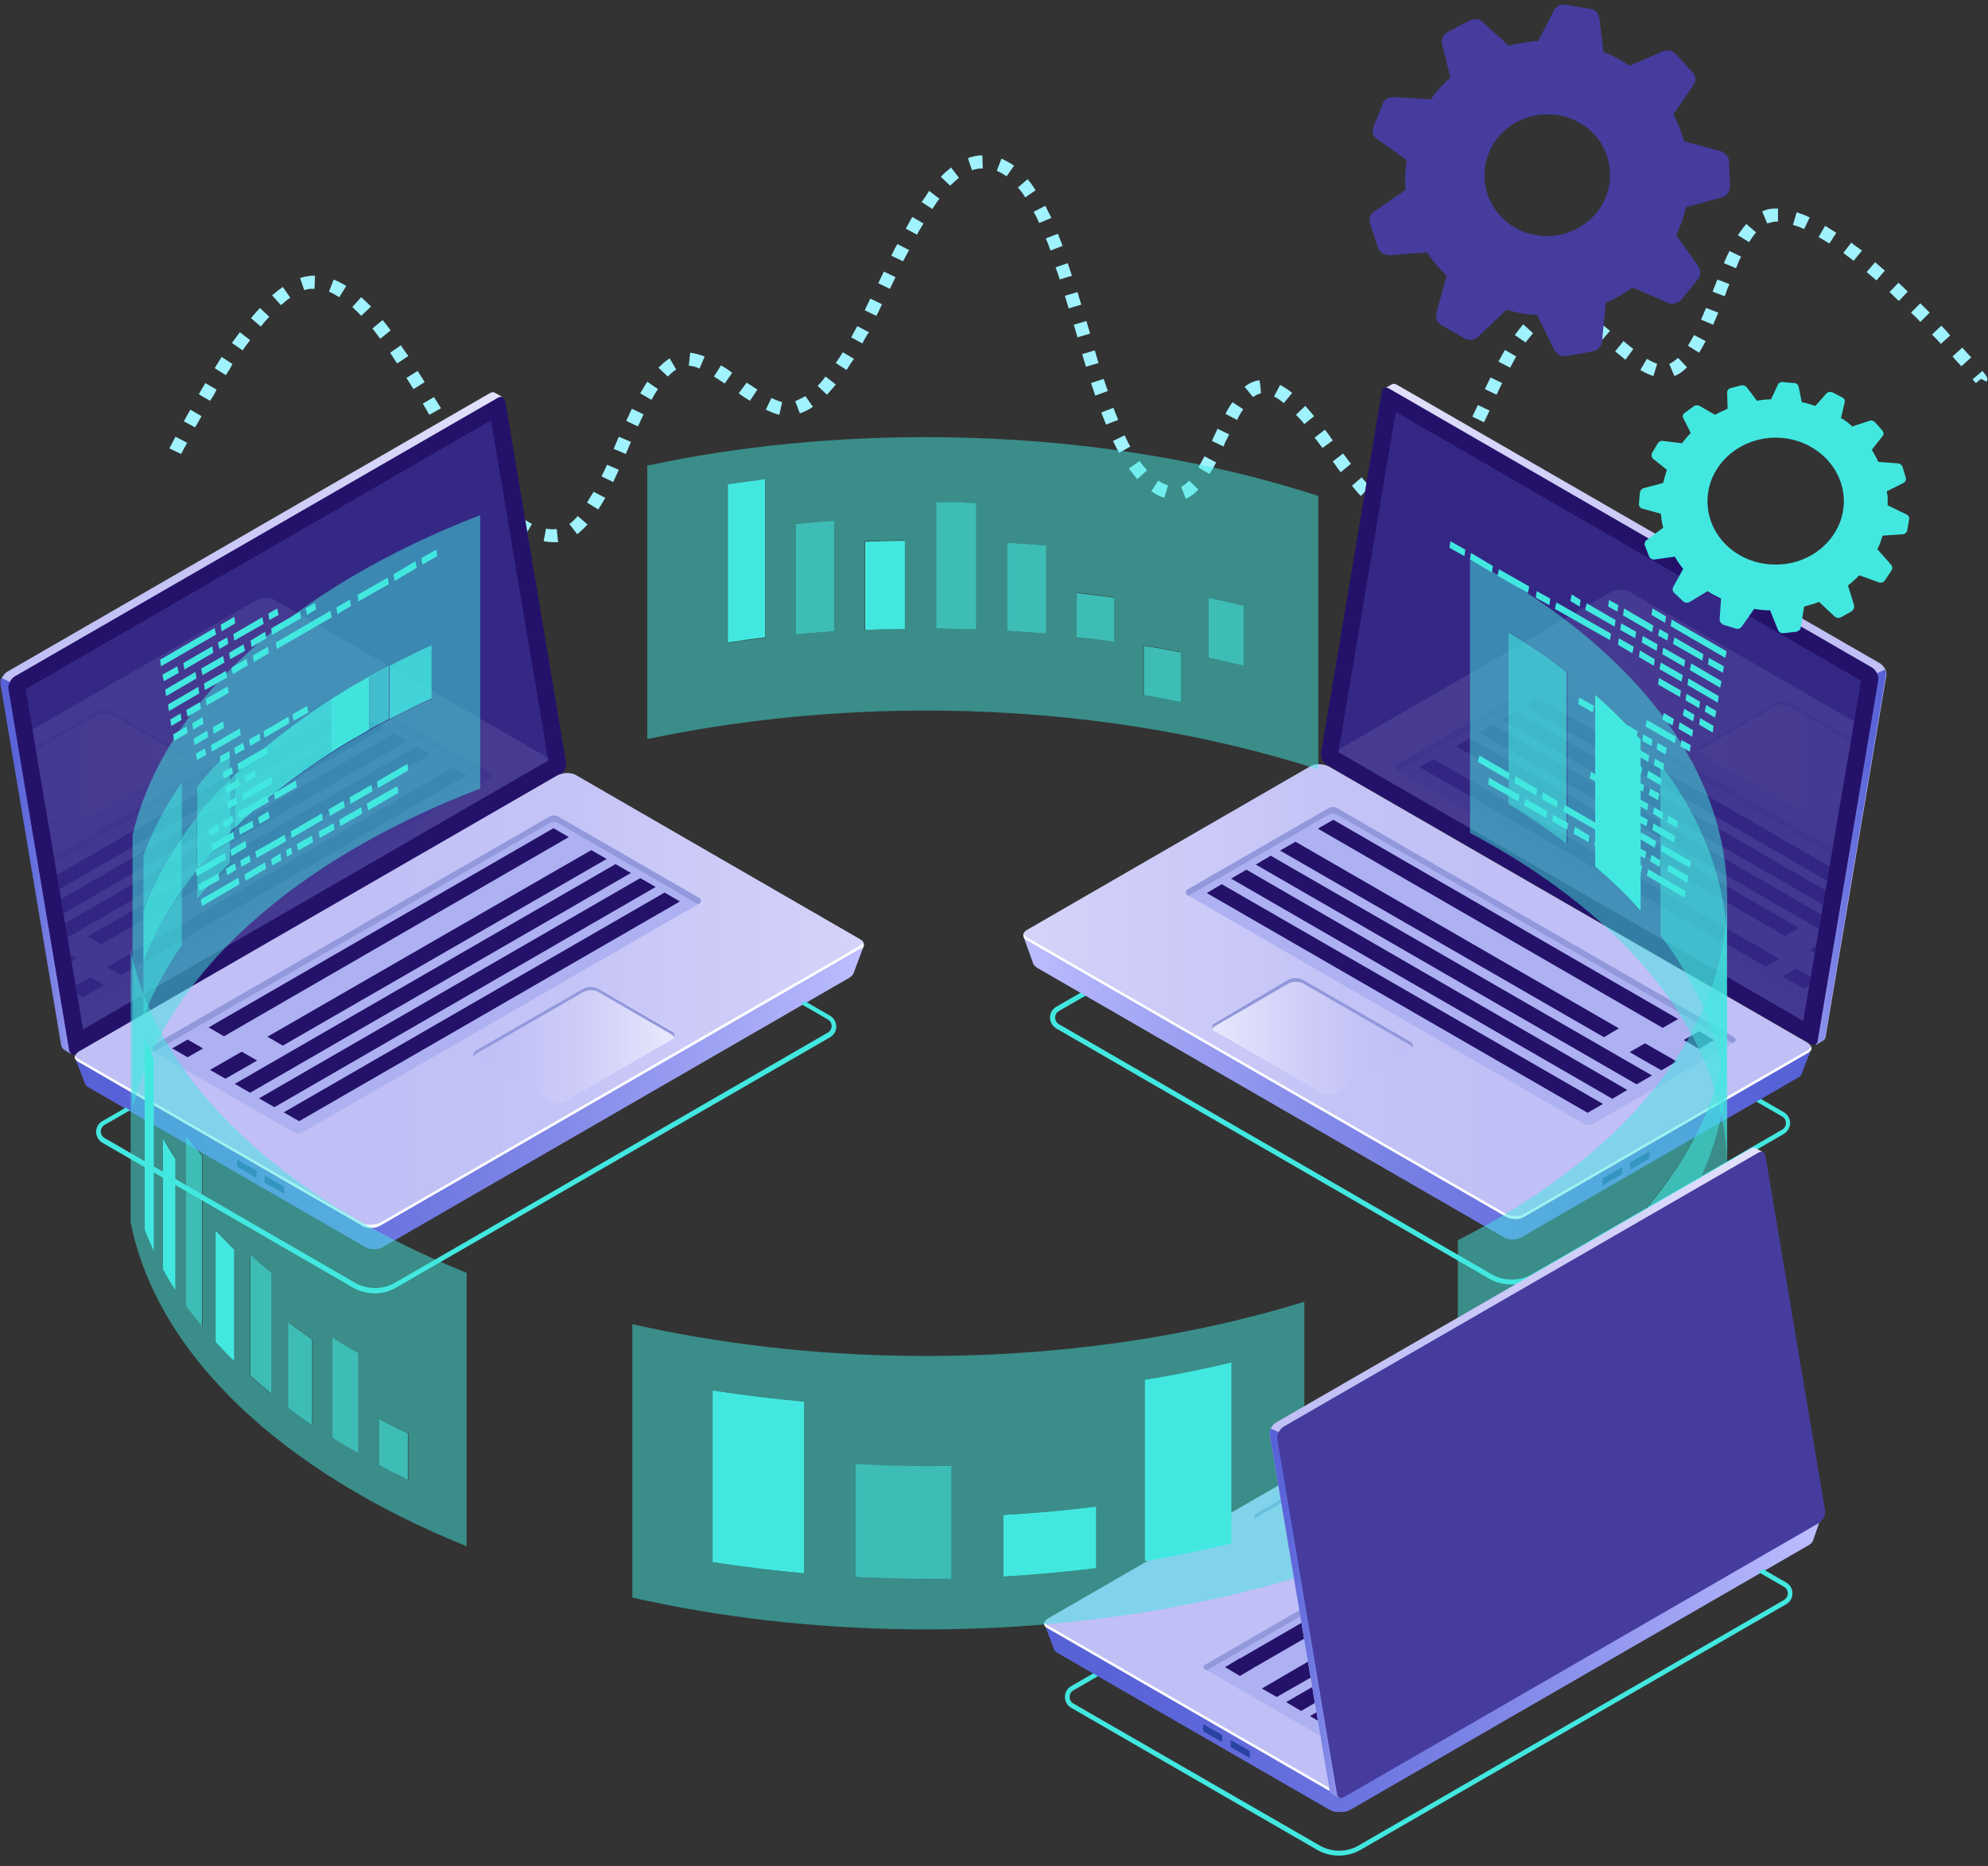 <?xml version="1.0" encoding="utf-8"?>
<!-- Generator: Adobe Illustrator 24.2.3, SVG Export Plug-In . SVG Version: 6.00 Build 0)  -->
<svg version="1.1" id="Слой_1" xmlns="http://www.w3.org/2000/svg" xmlns:xlink="http://www.w3.org/1999/xlink" x="0px" y="0px"
	 width="426px" height="400px" viewBox="0 0 426 400" style="enable-background:new 0 0 426 400;" xml:space="preserve">
<rect x="0" y="0" width="426" height="400" fill="#333333" stroke="none"/>
<style type="text/css">
	.st0{fill:#A0F2FE;}
	.st1{fill:#42E8E0;}
	.st2{fill:url(#SVGID_4_);}
	.st3{fill:url(#SVGID_5_);}
	.st4{fill:#24126A;}
	.st5{opacity:0.51;}
	.st6{fill:#453C9E;}
	.st7{fill:url(#SVGID_6_);}
	.st8{fill:url(#SVGID_7_);}
	.st9{fill:#FFFFFF;}
	.st10{fill:#2842A2;}
	.st11{fill:#ADB1F2;}
	.st12{fill:#9198DB;}
	.st13{fill:url(#SVGID_8_);}
	.st14{opacity:0.11;}
	.st15{clip-path:url(#SVGID_9_);}
	.st16{fill:url(#SVGID_10_);}
	.st17{fill:url(#SVGID_11_);}
	.st18{fill:url(#SVGID_12_);}
	.st19{fill:url(#SVGID_13_);}
	.st20{fill:url(#SVGID_14_);}
	.st21{fill:url(#SVGID_15_);}
	.st22{fill:url(#SVGID_16_);}
	.st23{clip-path:url(#SVGID_17_);}
	.st24{fill:url(#SVGID_18_);}
	.st25{fill:url(#SVGID_19_);}
	.st26{fill:url(#SVGID_20_);}
	.st27{fill:url(#SVGID_21_);}
	.st28{fill:url(#SVGID_22_);}
	.st29{fill:url(#SVGID_23_);}
	.st30{fill:url(#SVGID_24_);}
	.st31{fill:url(#SVGID_25_);}
	.st32{fill:url(#SVGID_26_);}
	.st33{fill:url(#SVGID_27_);}
	.st34{fill:url(#SVGID_28_);}
	.st35{clip-path:url(#SVGID_29_);}
	.st36{fill:url(#SVGID_30_);}
	.st37{fill:url(#SVGID_31_);}
	.st38{fill:url(#SVGID_32_);}
	.st39{fill:url(#SVGID_33_);}
	.st40{fill:url(#SVGID_34_);}
	.st41{opacity:0.502;fill:#42E8E0;}
	.st42{opacity:0.753;fill:#42E8E0;}
	.st43{opacity:0.878;fill:#42E8E0;}
	.st44{opacity:0.973;fill:#42E8E0;}
	.st45{fill:url(#SVGID_35_);}
	.st46{fill:url(#SVGID_36_);}
</style>
<path class="st0" d="M118.5,116.2c-0.7,0-1.4-0.1-2-0.2l0.5-2.7c0.7,0.1,1.4,0.2,2.1,0.1c0.1,0,0.2,0,0.2,0l0.3,2.8
	c-0.1,0-0.2,0-0.4,0C119,116.2,118.8,116.2,118.5,116.2z M112.6,114.7c-0.8-0.4-1.7-1-2.5-1.6l1.7-2.2c0.7,0.5,1.4,1,2.2,1.4
	L112.6,114.7z M123.7,114.5l-1.7-2.2c0.6-0.4,1.2-1,1.8-1.7l2.1,1.8C125.2,113.2,124.4,113.9,123.7,114.5z M301.5,111.2l-0.5-2.7
	c0.7-0.1,1.4-0.4,2.1-0.8l1.4,2.4C303.6,110.7,302.5,111.1,301.5,111.2z M297.1,110.6c-0.9-0.4-1.7-0.9-2.7-1.6l1.7-2.2
	c0.7,0.6,1.4,1,2.1,1.3L297.1,110.6z M107.2,110.5c-0.6-0.6-1.3-1.3-2-2.1l2.1-1.8c0.6,0.7,1.2,1.4,1.8,2L107.2,110.5z M128.2,109.2
	l-2.4-1.5c0.4-0.7,0.9-1.5,1.4-2.3l2.5,1.3C129.2,107.6,128.7,108.4,128.2,109.2z M307.8,107.6l-2-2c0.6-0.6,1.1-1.2,1.7-2l2.2,1.7
	C309.1,106.2,308.4,107,307.8,107.6z M254.1,106.9l-1-2.6c0.5-0.2,1.1-0.6,1.7-1.3l2,1.9C255.9,105.9,255,106.5,254.1,106.9z
	 M249.5,106.7c-1-0.3-1.9-0.8-2.8-1.4l1.5-2.3c0.7,0.5,1.4,0.8,2.1,1L249.5,106.7z M291.6,106.3c-0.6-0.6-1.2-1.3-1.9-2.2l2.1-1.8
	c0.6,0.8,1.2,1.4,1.8,2L291.6,106.3z M102.8,105.4c-0.6-0.7-1.1-1.5-1.7-2.3l2.3-1.6c0.5,0.8,1.1,1.5,1.6,2.2L102.8,105.4z
	 M131.4,103.3l-2.5-1.2c0.4-0.8,0.8-1.7,1.2-2.5l2.5,1.1C132.2,101.6,131.8,102.5,131.4,103.3z M243.7,102.7
	c-0.6-0.7-1.2-1.5-1.8-2.3l2.3-1.6c0.5,0.8,1.1,1.4,1.6,2L243.7,102.7z M311.9,102.2l-2.4-1.5c0.4-0.7,0.9-1.5,1.4-2.4l2.4,1.4
	C312.9,100.6,312.4,101.4,311.9,102.2z M259.2,101.6l-2.4-1.4c0.4-0.7,0.8-1.5,1.3-2.4l2.5,1.3C260.1,100.1,259.6,100.9,259.2,101.6
	z M287.3,101.2c-0.6-0.7-1.1-1.5-1.7-2.3l2.2-1.7c0.6,0.7,1.1,1.5,1.7,2.2L287.3,101.2z M98.9,100c-0.5-0.8-1-1.6-1.5-2.4l2.3-1.5
	c0.5,0.8,1,1.6,1.5,2.3L98.9,100z M134.1,97.3l-2.6-1.1l1.1-2.6l2.6,1.1L134.1,97.3z M38.8,97.3l-2.5-1.2c0,0,0.5-0.9,1.3-2.5
	l2.5,1.3C39.3,96.4,38.8,97.3,38.8,97.3z M239.8,97.1c-0.4-0.8-0.9-1.7-1.3-2.6l2.5-1.2c0.4,0.9,0.8,1.7,1.2,2.4L239.8,97.1z
	 M315.1,96.4l-2.5-1.3c0.4-0.8,0.8-1.6,1.2-2.5l2.5,1.2C315.9,94.7,315.5,95.6,315.1,96.4z M283.4,96c-0.6-0.7-1.1-1.5-1.7-2.2
	l2.2-1.7c0.6,0.7,1.1,1.5,1.7,2.3L283.4,96z M262.2,95.7l-2.5-1.2l0.3-0.7c0.3-0.6,0.6-1.2,0.9-1.9l2.5,1.2
	c-0.3,0.6-0.6,1.2-0.9,1.8L262.2,95.7z M95.4,94.5c-0.5-0.8-1-1.6-1.5-2.4l2.4-1.5c0.5,0.8,1,1.6,1.5,2.4L95.4,94.5z M41.8,91.6
	l-2.4-1.3c0.4-0.8,0.9-1.6,1.4-2.5l2.4,1.4C42.7,90,42.3,90.8,41.8,91.6z M136.7,91.4l-2.5-1.2c0.4-0.9,0.8-1.7,1.2-2.6l2.5,1.2
	C137.5,89.7,137.1,90.5,136.7,91.4z M237,91c-0.3-0.9-0.7-1.7-1-2.6l2.6-1c0.3,0.9,0.7,1.7,1,2.6L237,91z M279.5,90.9
	c-0.6-0.8-1.2-1.4-1.8-2l2-1.9c0.6,0.6,1.2,1.4,1.9,2.2L279.5,90.9z M318,90.5l-2.5-1.2l1.2-2.5l2.5,1.2L318,90.5z M265.1,90
	l-2.5-1.3c0.5-1,1-1.8,1.5-2.5l2.3,1.5C266,88.3,265.5,89.1,265.1,90z M92,88.9l-1.4-2.4l2.4-1.4l1.5,2.4L92,88.9z M167,88.9
	c-0.9-0.2-1.8-0.6-2.9-1.1l1.2-2.5c0.9,0.4,1.6,0.7,2.3,0.9L167,88.9z M171.4,88.6l-1-2.6c0.7-0.3,1.4-0.7,2.2-1.1l1.6,2.3
	C173.3,87.8,172.3,88.3,171.4,88.6z M275.1,86.4c-0.7-0.6-1.4-1.1-2.1-1.4l1.3-2.5c0.8,0.4,1.7,1,2.6,1.7L275.1,86.4z M45,85.9
	l-2.4-1.4c0.5-0.8,0.9-1.6,1.4-2.4l2.4,1.4C46,84.4,45.5,85.2,45,85.9z M160.7,85.9c-0.8-0.5-1.6-1-2.4-1.6L160,82
	c0.8,0.5,1.5,1,2.3,1.5L160.7,85.9z M139.6,85.7l-2.4-1.4c0.5-0.9,1-1.7,1.5-2.5l2.3,1.6C140.5,84.1,140.1,84.8,139.6,85.7z
	 M268.5,85.1l-1.8-2.2c1-0.8,2.1-1.3,3.2-1.4l0.2,1.4l0.1,1.4C269.7,84.4,269.1,84.7,268.5,85.1z M234.7,84.8
	c-0.3-0.9-0.6-1.8-0.9-2.7l2.7-0.9c0.3,0.9,0.6,1.8,0.9,2.6L234.7,84.8z M320.7,84.6l-2.5-1.2c0.4-0.9,0.8-1.7,1.2-2.5l2.5,1.2
	C321.5,82.9,321.1,83.7,320.7,84.6z M177.2,84.6l-2-1.9c0.6-0.6,1.2-1.3,1.7-2l2.2,1.7C178.5,83.2,177.8,83.9,177.2,84.6z
	 M88.6,83.4c-0.5-0.8-1-1.6-1.5-2.4l2.4-1.5c0.5,0.8,1,1.6,1.5,2.4L88.6,83.4z M155.3,82.2c-0.8-0.5-1.5-1-2.3-1.5l1.5-2.4
	c0.7,0.4,1.5,0.9,2.4,1.6L155.3,82.2z M423.4,82.1c0,0-0.3-0.3-0.7-0.8l0.7-0.6l-0.2-0.1l0.2,0.1l1.4-1.2c0.9,1.1,1.3,1.5,0.9,2.3
	l-1.2-0.6L423.4,82.1z M143.1,80.7l-2-1.9c0.8-0.8,1.6-1.5,2.4-2l1.4,2.4C144.4,79.5,143.8,80,143.1,80.7z M354.3,80.6
	c-0.9-0.3-1.8-0.7-2.8-1.3l1.4-2.4c0.8,0.5,1.6,0.8,2.2,1.1L354.3,80.6z M358.8,80.6l-1.1-2.6c0.6-0.3,1.2-0.7,1.9-1.3l1.9,2
	C360.7,79.6,359.8,80.2,358.8,80.6z M48.4,80.4L46,78.9c0.5-0.8,1-1.6,1.5-2.4l2.3,1.5C49.4,78.9,48.9,79.6,48.4,80.4z M181.4,79.3
	l-2.3-1.5c0.5-0.7,1-1.5,1.5-2.3l2.4,1.4C182.4,77.7,181.9,78.5,181.4,79.3z M149.9,79c-0.9-0.4-1.6-0.6-2.3-0.6l0.3-2.8
	c0.9,0.1,2,0.4,3.1,0.8L149.9,79z M323.6,78.8l-2.5-1.3c0.5-0.9,0.9-1.7,1.4-2.5l2.4,1.4C324.5,77.2,324,78,323.6,78.8z M232.7,78.6
	c-0.3-0.9-0.5-1.8-0.8-2.7l2.7-0.8c0.3,0.9,0.5,1.8,0.8,2.7L232.7,78.6z M420.3,78.5c-0.6-0.6-1.2-1.3-1.9-2.1l2.1-1.9
	c0.7,0.8,1.3,1.5,1.9,2.1L420.3,78.5z M85.1,77.9c-0.5-0.8-1-1.5-1.5-2.3l2.3-1.6c0.5,0.8,1,1.5,1.6,2.3L85.1,77.9z M348.3,77.1
	c-0.7-0.6-1.5-1.2-2.2-1.8l1.8-2.2c0.7,0.6,1.4,1.2,2.1,1.7L348.3,77.1z M364.1,75.6l-2.4-1.5c0.4-0.7,0.9-1.5,1.3-2.3l2.5,1.3
	C365,74,364.6,74.8,364.1,75.6z M52,75.1l-2.3-1.6c0.6-0.8,1.1-1.5,1.7-2.3l2.2,1.7C53.1,73.6,52.5,74.3,52,75.1z M415.9,73.7
	c-0.6-0.7-1.2-1.3-1.9-2l2-1.9c0.7,0.7,1.3,1.4,1.9,2.1L415.9,73.7z M184.8,73.6l-2.4-1.3c0.4-0.8,0.9-1.6,1.3-2.4l2.5,1.3
	C185.7,71.9,185.2,72.8,184.8,73.6z M326.9,73.4l-2.3-1.6c0.6-0.8,1.2-1.6,1.8-2.3l2.1,1.9C328,72,327.5,72.7,326.9,73.4z M343.2,73
	c-0.7-0.6-1.4-1.2-2.1-1.7l1.7-2.2c0.7,0.6,1.5,1.2,2.2,1.8L343.2,73z M81.5,72.6c-0.6-0.7-1.1-1.5-1.7-2.2l2.2-1.8
	c0.6,0.7,1.2,1.5,1.7,2.2L81.5,72.6z M230.9,72.3l-0.8-2.7l2.7-0.8l0.8,2.7L230.9,72.3z M55.9,70l-2.1-1.8c0.6-0.8,1.3-1.5,1.9-2.2
	l2,1.9C57.1,68.5,56.5,69.2,55.9,70z M367.1,69.6l-2.6-1.1c0.4-0.8,0.7-1.7,1.1-2.5l2.6,1C367.8,67.9,367.5,68.7,367.1,69.6z
	 M338.1,69.2c-0.8-0.5-1.6-0.9-2.2-1.1l0.9-2.6c0.9,0.3,1.8,0.7,2.8,1.3L338.1,69.2z M331,69.1l-1.6-2.3c0.9-0.6,1.9-1.1,2.8-1.4
	l0.8,2.7C332.4,68.2,331.7,68.6,331,69.1z M411.5,69c-0.6-0.7-1.3-1.3-2-2l2-2c0.7,0.7,1.3,1.3,2,2L411.5,69z M77.4,67.7
	c-0.6-0.7-1.3-1.3-1.9-1.9l1.9-2.1c0.7,0.6,1.4,1.3,2.1,2L77.4,67.7z M187.8,67.7l-2.5-1.2c0.4-0.8,0.8-1.7,1.2-2.5l2.5,1.2
	C188.6,66.1,188.2,66.9,187.8,67.7z M229,66.1c-0.3-0.9-0.5-1.8-0.8-2.7l2.7-0.8c0.3,0.9,0.5,1.8,0.8,2.7L229,66.1z M60.2,65.4
	l-1.9-2.1c0.8-0.7,1.6-1.3,2.3-1.8l1.6,2.3C61.6,64.2,60.9,64.8,60.2,65.4z M406.9,64.5c-0.7-0.6-1.3-1.3-2-1.9l1.9-2
	c0.7,0.6,1.4,1.3,2,1.9L406.9,64.5z M72.7,63.7c-0.8-0.5-1.5-0.9-2.2-1.2l1-2.6c0.9,0.4,1.8,0.8,2.7,1.4L72.7,63.7z M369.6,63.5
	l-2.6-1c0.3-0.9,0.7-1.7,1-2.6l2.6,1C370.2,61.7,369.9,62.6,369.6,63.5z M65.2,62.2l-0.9-2.6c0.8-0.3,1.6-0.4,2.3-0.5
	c0.3,0,0.6,0,0.9,0l-0.1,2.8c-0.2,0-0.4,0-0.7,0C66.3,61.9,65.7,62,65.2,62.2z M190.7,61.9l-2.5-1.2l1.2-2.5l2.5,1.2L190.7,61.9z
	 M402.1,60.1c-0.7-0.6-1.4-1.2-2.1-1.8l1.8-2.1c0.7,0.6,1.4,1.2,2.1,1.8L402.1,60.1z M227.1,59.9c-0.3-0.9-0.6-1.8-0.9-2.6l2.6-0.9
	c0.3,0.9,0.6,1.8,0.9,2.7L227.1,59.9z M372,57.5l-2.6-1.1c0.4-1,0.8-1.8,1.2-2.6l2.5,1.2C372.7,55.7,372.4,56.5,372,57.5z M193.5,56
	l-2.5-1.2c0.4-0.8,0.8-1.7,1.3-2.5l2.5,1.3C194.4,54.4,193.9,55.2,193.5,56z M397.2,55.9c-0.7-0.6-1.5-1.1-2.2-1.7l1.7-2.2
	c0.7,0.6,1.5,1.1,2.3,1.7L397.2,55.9z M225.1,53.7c-0.3-0.9-0.6-1.7-1-2.6l2.6-1c0.3,0.9,0.7,1.7,1,2.6L225.1,53.7z M392,52.2
	c-0.8-0.5-1.6-1-2.3-1.4l1.4-2.4c0.8,0.5,1.6,1,2.4,1.5L392,52.2z M374.8,51.9l-2.4-1.5c0.6-0.9,1.2-1.7,1.8-2.4l2.1,1.8
	C375.8,50.4,375.3,51.1,374.8,51.9z M196.5,50.3l-2.4-1.3c0.5-0.8,0.9-1.7,1.4-2.5l2.4,1.4C197.4,48.7,196.9,49.5,196.5,50.3z
	 M386.6,49.1c-0.8-0.4-1.7-0.7-2.4-0.9l0.8-2.7c0.9,0.3,1.8,0.6,2.8,1.1L386.6,49.1z M378.7,47.9l-1.1-2.6c0.5-0.2,1-0.4,1.6-0.5
	c0.5-0.1,1-0.1,1.6-0.1l0.2,0l0,2.8l-0.1,0c-0.4,0-0.8,0-1.1,0.1C379.3,47.7,379,47.8,378.7,47.9z M222.7,47.8
	c-0.4-0.9-0.8-1.7-1.2-2.4l2.5-1.3c0.4,0.8,0.8,1.7,1.3,2.6L222.7,47.8z M199.8,44.8l-2.3-1.5c0.6-0.8,1.1-1.6,1.6-2.4l2.2,1.7
	C200.8,43.2,200.3,44,199.8,44.8z M219.7,42.3c-0.5-0.8-1-1.5-1.6-2.1l2.1-1.8c0.6,0.7,1.2,1.5,1.7,2.4L219.7,42.3z M203.6,39.8
	l-2-1.9c0.7-0.8,1.5-1.4,2.2-2l1.7,2.2C204.9,38.6,204.2,39.2,203.6,39.8z M215.7,37.8c-0.7-0.5-1.4-0.9-2.1-1.2l1-2.6
	c0.9,0.4,1.8,0.9,2.7,1.5L215.7,37.8z M208.3,36.5l-0.9-2.6c1-0.4,2.1-0.6,3.1-0.6l0.1,2.8C209.8,36.1,209.1,36.2,208.3,36.5z"/>
<g>
	<g>
		<g>
			<g>
				<path class="st1" d="M323.9,275.3c-1.6,0-3.3-0.4-4.7-1.2c0,0,0,0,0,0l-92.9-53.7c-0.8-0.5-1.3-1.4-1.3-2.3c0-1,0.5-1.8,1.3-2.3
					l58.2-33.6c0.2-0.1,0.4-0.1,0.5,0l97.3,56.2c0.8,0.5,1.3,1.4,1.3,2.3s-0.5,1.8-1.3,2.3l-53.8,31.1
					C327.2,274.9,325.6,275.3,323.9,275.3z M319.8,273.2c2.5,1.4,5.8,1.4,8.3,0l53.8-31.1c0.5-0.3,0.8-0.8,0.8-1.4
					c0-0.6-0.3-1.1-0.8-1.4l-97.1-56l-0.2,0.1l-57.7,33.3c-0.5,0.3-0.8,0.8-0.8,1.4c0,0.6,0.3,1.1,0.8,1.4L319.8,273.2z"/>
			</g>
			<g>
				<g>
					<g>
						<g>
							<g>
								
									<linearGradient id="SVGID_4_" gradientUnits="userSpaceOnUse" x1="-293.802" y1="153.034" x2="-174.27" y2="153.034" gradientTransform="matrix(-1 0 0 1 110.366 0)">
									<stop  offset="0" style="stop-color:#C0BFF6"/>
									<stop  offset="0.294" style="stop-color:#C5C4F7"/>
									<stop  offset="0.64" style="stop-color:#D3D2F9"/>
									<stop  offset="1" style="stop-color:#E9E9FD"/>
								</linearGradient>
								<path class="st2" d="M284.7,160.5l12.9-76.8l-1-0.4l1.6-0.9l0,0c0.3-0.2,0.7-0.2,1.2,0.1l103.5,59.7
									c0.8,0.5,1.5,1.7,1.3,2.6l-13,77.4c-0.1,0.4-0.3,0.7-0.5,0.8l0,0l-1.5,0.9l-0.3-1.4l0.1,0L286,163.1
									C285.2,162.6,284.5,161.3,284.7,160.5z"/>
								
									<linearGradient id="SVGID_5_" gradientUnits="userSpaceOnUse" x1="-293.801" y1="183.689" x2="-273.277" y2="183.689" gradientTransform="matrix(-1 0 0 1 110.366 0)">
									<stop  offset="0" style="stop-color:#5761D7"/>
									<stop  offset="0.178" style="stop-color:#5C66D9"/>
									<stop  offset="0.388" style="stop-color:#6A73DF"/>
									<stop  offset="0.613" style="stop-color:#8289E8"/>
									<stop  offset="0.849" style="stop-color:#A3A7F5"/>
									<stop  offset="1" style="stop-color:#BCBEFF"/>
								</linearGradient>
								<path class="st3" d="M402.2,144.3l1.7-0.8c0.2,0.4,0.3,0.9,0.2,1.3l-13,77.4c-0.1,0.4-0.3,0.7-0.5,0.8l0,0l-1.5,0.9
									l-0.3-1.4l0.1,0l-5.2-3L402.2,144.3z"/>
								<path class="st4" d="M284.4,164l103.5,59.7c0.8,0.5,1.5,0.2,1.6-0.6l13-77.4c0.1-0.9-0.5-2.1-1.3-2.6L297.7,83.3
									c-0.8-0.5-1.5-0.2-1.6,0.6l-13,77.4C282.9,162.3,283.5,163.5,284.4,164z"/>
								<g class="st5">
									<polygon class="st6" points="299.1,88.3 398.8,145.9 386.4,218.8 286.8,161.2 									"/>
								</g>
							</g>
							<g>
								
									<linearGradient id="SVGID_6_" gradientUnits="userSpaceOnUse" x1="-277.788" y1="218.148" x2="-108.968" y2="218.148" gradientTransform="matrix(-1 0 0 1 110.366 0)">
									<stop  offset="0" style="stop-color:#5761D7"/>
									<stop  offset="0.178" style="stop-color:#5C66D9"/>
									<stop  offset="0.388" style="stop-color:#6A73DF"/>
									<stop  offset="0.613" style="stop-color:#8289E8"/>
									<stop  offset="0.849" style="stop-color:#A3A7F5"/>
									<stop  offset="1" style="stop-color:#BCBEFF"/>
								</linearGradient>
								<path class="st7" d="M219.3,200.7l5.6,2.9l56.6-32.7c0.9-0.5,2.6-0.5,3.7,0.2l97.7,56.4c0.9-0.5,5.2-2.6,5.2-2.6l-2.1,5.4
									c0,0,0,0,0,0c-0.1,0.2-0.3,0.5-0.6,0.6l-59.6,34.4c-0.9,0.5-2.6,0.5-3.7-0.2l-99.9-57.7c-0.4-0.3-0.7-0.6-0.8-0.9l0,0
									L219.3,200.7z"/>
								
									<linearGradient id="SVGID_7_" gradientUnits="userSpaceOnUse" x1="-221.064" y1="212.519" x2="-52.155" y2="212.519" gradientTransform="matrix(-1 0 0 1 110.366 0)">
									<stop  offset="0" style="stop-color:#C0BFF6"/>
									<stop  offset="0.294" style="stop-color:#C5C4F7"/>
									<stop  offset="0.64" style="stop-color:#D3D2F9"/>
									<stop  offset="1" style="stop-color:#E9E9FD"/>
								</linearGradient>
								<path class="st8" d="M220.2,201.6l102.4,59.1c1.1,0.6,2.8,0.7,3.8,0.2l61.1-35.3c1-0.6,0.8-1.5-0.3-2.2l-102.4-59.1
									c-1.1-0.6-2.8-0.7-3.8-0.2l-61.1,35.3C219,200,219.1,201,220.2,201.6z"/>
								<path class="st9" d="M220.2,201l102.4,59.1c1.1,0.6,2.8,0.7,3.8,0.2l61.1-35.3c0.3-0.2,0.5-0.4,0.6-0.7
									c0.2,0.5,0,0.9-0.6,1.3l-61.1,35.3c-1,0.6-2.7,0.5-3.8-0.2l-102.4-59.1c-0.8-0.4-1-1-0.9-1.5
									C219.5,200.4,219.7,200.7,220.2,201z"/>
								<path class="st10" d="M353.5,248v-1.1c0-0.1-0.1-0.2-0.1-0.1l-4,2.3c-0.1,0-0.1,0.2-0.1,0.3v1.1c0,0.1,0.1,0.2,0.1,0.1
									l4-2.3C353.5,248.2,353.5,248.1,353.5,248z"/>
								<path class="st10" d="M347.6,251.4v-1.1c0-0.1-0.1-0.2-0.1-0.1l-4,2.3c-0.1,0-0.1,0.2-0.1,0.3v1.1c0,0.1,0.1,0.2,0.1,0.1
									l4-2.3C347.5,251.6,347.6,251.5,347.6,251.4z"/>
								<path class="st11" d="M371.6,222.3l-85.1-49.1c-0.6-0.3-1.3-0.3-1.8,0l-30.3,17.5c-0.4,0.3-0.4,0.9,0,1.1l85.1,49.1
									c0.6,0.3,1.3,0.3,1.8,0l30.3-17.5C372,223.2,372,222.6,371.6,222.3z"/>
								<path class="st12" d="M371.6,223.4l-0.3,0.2l-84.8-49c-0.6-0.3-1.3-0.3-1.8,0l-30,17.4l-0.3-0.2c-0.4-0.3-0.4-0.9,0-1.1
									l30.3-17.5c0.6-0.3,1.3-0.3,1.8,0l85.1,49.1C372,222.6,372,223.2,371.6,223.4z"/>
								<g>
									<polygon class="st4" points="282.4,177.6 356.3,220.3 359.6,218.4 285.7,175.7 									"/>
									<polygon class="st4" points="274.3,182.3 343.7,222.3 346.9,220.4 277.6,180.4 									"/>
									<polygon class="st4" points="269.1,185.3 350.7,232.4 354,230.5 272.3,183.4 									"/>
									<polygon class="st4" points="263.8,188.3 345.5,235.5 348.7,233.6 267.1,186.4 									"/>
									<polygon class="st4" points="258.6,191.4 340.2,238.5 343.5,236.6 261.8,189.5 									"/>
									<polygon class="st4" points="360.8,222.9 364.1,224.8 367.3,222.9 364.1,221 									"/>
									<polygon class="st4" points="349.2,225.5 356,229.4 359.3,227.5 352.5,223.6 									"/>
								</g>
								
									<linearGradient id="SVGID_8_" gradientUnits="userSpaceOnUse" x1="-192.459" y1="222.108" x2="-149.223" y2="222.108" gradientTransform="matrix(-1 0 0 1 110.366 0)">
									<stop  offset="0" style="stop-color:#C0BFF6"/>
									<stop  offset="0.294" style="stop-color:#C5C4F7"/>
									<stop  offset="0.64" style="stop-color:#D3D2F9"/>
									<stop  offset="1" style="stop-color:#E9E9FD"/>
								</linearGradient>
								<path class="st13" d="M283.2,234.2L260.3,221c-0.9-0.5-0.9-1.4,0-1.9L276,210c0.9-0.5,2.4-0.5,3.2,0l22.9,13.2
									c0.9,0.5,0.9,1.4,0,1.9l-15.7,9.1C285.6,234.7,284.1,234.7,283.2,234.2z"/>
								<path class="st12" d="M302.2,224l-22.9-13.2c-0.9-0.5-2.4-0.5-3.2,0l-15.7,9.1c-0.3,0.2-0.5,0.4-0.6,0.6
									c-0.2-0.5-0.1-1,0.6-1.3L276,210c0.9-0.5,2.4-0.5,3.2,0l22.9,13.2c0.6,0.4,0.8,0.9,0.6,1.3
									C302.6,224.4,302.4,224.2,302.2,224z"/>
							</g>
						</g>
						<g class="st14">
							<defs>
								<polygon id="SVGID_3_" class="st14" points="299.1,88.3 398.8,145.9 386.4,218.8 286.8,161.2 								"/>
							</defs>
							<clipPath id="SVGID_9_">
								<use xlink:href="#SVGID_3_"  style="overflow:visible;"/>
							</clipPath>
							<g class="st15">
								
									<linearGradient id="SVGID_10_" gradientUnits="userSpaceOnUse" x1="-285.597" y1="175.081" x2="-116.688" y2="175.081" gradientTransform="matrix(-1 0 0 1 110.366 0)">
									<stop  offset="0" style="stop-color:#C0BFF6"/>
									<stop  offset="0.294" style="stop-color:#C5C4F7"/>
									<stop  offset="0.64" style="stop-color:#D3D2F9"/>
									<stop  offset="1" style="stop-color:#E9E9FD"/>
								</linearGradient>
								<path class="st16" d="M284.7,164.2l102.4,59.1c1.1,0.6,2.8,0.7,3.8,0.2l61.1-35.3c1-0.6,0.8-1.5-0.3-2.2l-102.4-59.1
									c-1.1-0.6-2.8-0.7-3.8-0.2L284.5,162C283.5,162.5,283.6,163.5,284.7,164.2z"/>
								
									<linearGradient id="SVGID_11_" gradientUnits="userSpaceOnUse" x1="-296.714" y1="162.682" x2="-253.478" y2="162.682" gradientTransform="matrix(-1 0 0 1 110.366 0)">
									<stop  offset="0" style="stop-color:#C0BFF6"/>
									<stop  offset="0.294" style="stop-color:#C5C4F7"/>
									<stop  offset="0.64" style="stop-color:#D3D2F9"/>
									<stop  offset="1" style="stop-color:#E9E9FD"/>
								</linearGradient>
								<path class="st17" d="M387.5,174.8l-22.9-13.2c-0.9-0.5-0.9-1.4,0-1.9l15.7-9.1c0.9-0.5,2.4-0.5,3.2,0l22.9,13.2
									c0.9,0.5,0.9,1.4,0,1.9l-15.7,9.1C389.8,175.3,388.4,175.3,387.5,174.8z"/>
								<path class="st12" d="M406.4,164.6l-22.9-13.2c-0.9-0.5-2.4-0.5-3.2,0l-15.7,9.1c-0.3,0.2-0.5,0.4-0.6,0.6
									c-0.2-0.5-0.1-1,0.6-1.3l15.7-9.1c0.9-0.5,2.4-0.5,3.2,0l22.9,13.2c0.6,0.4,0.8,0.9,0.6,1.3
									C406.9,165,406.7,164.8,406.4,164.6z"/>
								<g>
									<path class="st11" d="M416.5,195.5l-85.1-49.1c-0.6-0.3-1.3-0.3-1.8,0l-30.3,17.5c-0.4,0.3-0.4,0.9,0,1.1l85.1,49.1
										c0.6,0.3,1.3,0.3,1.8,0l30.3-17.5C416.9,196.4,416.9,195.7,416.5,195.5z"/>
									<path class="st12" d="M416.5,196.6l-0.3,0.2l-84.8-49c-0.6-0.3-1.3-0.3-1.8,0l-30,17.4l-0.3-0.2c-0.4-0.3-0.4-0.9,0-1.1
										l30.3-17.5c0.6-0.3,1.3-0.3,1.8,0l85.1,49.1C416.9,195.7,416.9,196.4,416.5,196.6z"/>
									<g>
										<polygon class="st4" points="307.2,162.7 381.3,205.5 378.4,207.2 304.2,164.4 										"/>
										<polygon class="st4" points="315,158.2 385.5,198.9 382.5,200.6 312,159.9 										"/>
										<polygon class="st4" points="390.7,201.9 397.3,205.7 394.4,207.4 387.8,203.6 										"/>
										<polygon class="st4" points="384.9,207.6 389.5,210.2 386.6,211.9 382,209.3 										"/>
										<polygon class="st4" points="319.9,155.3 402.2,202.9 399.3,204.6 316.9,157 										"/>
										<polygon class="st4" points="324.8,152.5 407.1,200 404.2,201.7 321.8,154.2 										"/>
										<polygon class="st4" points="329.7,149.7 412,197.2 409.1,198.9 326.7,151.4 										"/>
									</g>
								</g>
							</g>
						</g>
					</g>
				</g>
			</g>
			<g>
				<polygon class="st1" points="361.2,191 353.2,186.3 352.9,187.7 361,192.4 				"/>
				<polygon class="st1" points="351.9,185.6 347.5,183 347.2,184.4 351.6,187 				"/>
				<polygon class="st1" points="340.6,179.1 337.5,177.2 337.2,178.7 340.4,180.5 				"/>
				<polygon class="st1" points="343,180.4 341.9,179.8 341.6,181.2 342.7,181.8 				"/>
				<polygon class="st1" points="346.2,182.3 344.2,181.1 344,182.5 345.9,183.7 				"/>
				<polygon class="st1" points="354.9,180.3 351.7,178.4 351.4,179.8 354.6,181.7 				"/>
				<polygon class="st1" points="362.3,184.6 356.1,181 355.9,182.4 362.1,186 				"/>
				<g>
					<polygon class="st1" points="353.4,161.9 347.2,158.3 346.9,159.7 353.2,163.3 					"/>
					<polygon class="st1" points="356.6,163.7 354.6,162.6 354.4,164 356.4,165.1 					"/>
				</g>
				<polygon class="st1" points="352.3,168.3 346.1,164.7 345.9,166.1 352.1,169.7 				"/>
				<polygon class="st1" points="355.6,170.1 353.6,169 353.3,170.4 355.3,171.5 				"/>
				<polygon class="st1" points="358,134.2 369.7,141 370,139.6 358.2,132.8 				"/>
				<polygon class="st1" points="353.9,131.8 356.8,133.5 357,132.1 354.1,130.4 				"/>
				<polygon class="st1" points="333.2,130.5 345,137.2 345.2,135.8 333.5,129.1 				"/>
				<polygon class="st1" points="329.1,128.1 332,129.7 332.2,128.3 329.3,126.7 				"/>
				<polygon class="st1" points="366,142.4 369.2,144.2 369.4,142.8 366.2,141 				"/>
				<polygon class="st1" points="346.7,138.2 349.8,140 350.1,138.6 346.9,136.8 				"/>
				<polygon class="st1" points="358.5,138 364.8,141.6 365,140.2 358.8,136.6 				"/>
				<polygon class="st1" points="355.3,136.2 357.3,137.3 357.5,135.9 355.6,134.8 				"/>
				<polygon class="st1" points="347.8,131.9 354,135.5 354.3,134.1 348,130.4 				"/>
				<polygon class="st1" points="344.6,130 346.6,131.1 346.8,129.7 344.8,128.6 				"/>
				<polygon class="st1" points="347.2,135 350.4,136.8 350.6,135.4 347.4,133.6 				"/>
				<polygon class="st1" points="339.7,130.7 346,134.3 346.2,132.9 340,129.3 				"/>
				<polygon class="st1" points="336.5,128.8 338.5,130 338.7,128.6 336.8,127.4 				"/>
				<polygon class="st1" points="362.1,143.6 368.6,147.4 368.9,146 362.4,142.2 				"/>
				<polygon class="st1" points="356.2,140.2 360.9,142.9 361.1,141.5 356.4,138.8 				"/>
				<polygon class="st1" points="351.8,137.7 355,139.5 355.2,138.1 352,136.3 				"/>
				<polygon class="st1" points="320.9,123.4 327.4,127.1 327.7,125.7 321.2,122 				"/>
				<polygon class="st1" points="315,119.9 319.7,122.7 319.9,121.3 315.2,118.5 				"/>
				<polygon class="st1" points="310.6,117.4 313.8,119.2 314,117.8 310.8,116 				"/>
				<polygon class="st1" points="323.5,165.7 317,161.9 316.7,163.3 323.2,167.1 				"/>
				<polygon class="st1" points="329.4,169.1 324.7,166.4 324.5,167.8 329.2,170.5 				"/>
				<polygon class="st1" points="333.8,171.7 330.6,169.8 330.4,171.2 333.6,173.1 				"/>
				<polygon class="st1" points="325.6,170.4 319.1,166.7 318.9,168.1 325.4,171.8 				"/>
				<polygon class="st1" points="331.6,173.9 326.9,171.2 326.6,172.6 331.3,175.3 				"/>
				<polygon class="st1" points="336,176.4 332.8,174.6 332.6,176 335.8,177.8 				"/>
				<polygon class="st1" points="351.9,164.5 349.7,163.3 349.5,164.7 351.7,165.9 				"/>
				<polygon class="st1" points="356.1,166.9 353.2,165.2 352.9,166.6 355.8,168.3 				"/>
				<polygon class="st1" points="361.6,146.8 368.1,150.6 368.3,149.2 361.8,145.4 				"/>
				<polygon class="st1" points="355.6,143.4 360.3,146.1 360.6,144.7 355.9,142 				"/>
				<polygon class="st1" points="351.2,140.8 354.4,142.7 354.6,141.3 351.4,139.4 				"/>
				<polygon class="st1" points="365.3,152.5 367.5,153.8 367.8,152.4 365.6,151.1 				"/>
				<polygon class="st1" points="361.2,150.1 364.1,151.8 364.3,150.4 361.4,148.7 				"/>
				<polygon class="st1" points="355.3,146.7 360,149.4 360.2,148 355.5,145.3 				"/>
				<polygon class="st1" points="348.9,173.3 346.7,172.1 346.5,173.5 348.7,174.7 				"/>
				<polygon class="st1" points="353.1,175.7 350.2,174.1 349.9,175.5 352.8,177.1 				"/>
				<polygon class="st1" points="359,179.2 354.3,176.5 354.1,177.9 358.7,180.6 				"/>
				<polygon class="st1" points="345.6,168.2 340.9,165.4 340.7,166.8 345.3,169.6 				"/>
				<polygon class="st1" points="353.2,172.3 346.9,168.7 346.7,170.1 353,173.7 				"/>
				<polygon class="st1" points="356.4,174.2 354.5,173 354.2,174.4 356.2,175.6 				"/>
				<polygon class="st1" points="359.5,176 357.5,174.8 357.3,176.2 359.3,177.4 				"/>
				<g>
					<polygon class="st1" points="359.1,157.9 352.9,154.3 352.6,155.7 358.9,159.3 					"/>
					<polygon class="st1" points="362.3,159.7 360.3,158.6 360.1,160 362.1,161.1 					"/>
					<polygon class="st1" points="358.7,154.1 356.5,152.8 356.2,154.2 358.4,155.5 					"/>
					<polygon class="st1" points="350.9,156.7 348.7,155.4 348.5,156.8 350.7,158.1 					"/>
					<polygon class="st1" points="347.8,154.9 342.5,151.8 342.3,153.2 347.5,156.3 					"/>
					<polygon class="st1" points="341.6,151.3 338.4,149.5 338.2,150.9 341.3,152.7 					"/>
					<polygon class="st1" points="362.8,156.5 359.9,154.8 359.7,156.2 362.6,157.9 					"/>
					<g>
						<polygon class="st1" points="363.1,153.2 360.9,151.9 360.6,153.3 362.8,154.6 						"/>
						<polygon class="st1" points="367.2,155.6 364.3,153.9 364.1,155.3 367,157 						"/>
					</g>
					<polygon class="st1" points="354.1,158.5 352.1,157.4 351.9,158.8 353.9,159.9 					"/>
					<polygon class="st1" points="357.2,160.3 355.2,159.2 355,160.6 356.9,161.7 					"/>
				</g>
				<polygon class="st1" points="342,176.4 335.3,172.5 335,173.9 341.8,177.8 				"/>
				<polygon class="st1" points="349.6,180.7 343.2,177.1 343,178.5 349.3,182.1 				"/>
				<polygon class="st1" points="352.8,182.6 350.8,181.5 350.5,182.9 352.5,184 				"/>
				<polygon class="st1" points="355.8,184.4 353.9,183.2 353.6,184.6 355.6,185.8 				"/>
				<polygon class="st1" points="357.5,185.3 361.8,187.8 361.5,189.2 357.3,186.7 				"/>
			</g>
		</g>
		<g>
			<g>
				<g>
					<g>
						<g>
							<g>
								
									<linearGradient id="SVGID_12_" gradientUnits="userSpaceOnUse" x1="2278.908" y1="155.086" x2="2398.441" y2="155.086" gradientTransform="matrix(1 0 0 1 -2278.69 0)">
									<stop  offset="0" style="stop-color:#C0BFF6"/>
									<stop  offset="0.294" style="stop-color:#C5C4F7"/>
									<stop  offset="0.64" style="stop-color:#D3D2F9"/>
									<stop  offset="1" style="stop-color:#E9E9FD"/>
								</linearGradient>
								<path class="st18" d="M119.7,162.5l-12.9-76.8l1-0.4l-1.6-0.9l0,0c-0.3-0.2-0.7-0.2-1.2,0.1L1.6,144.2
									c-0.8,0.5-1.5,1.7-1.3,2.6l13,77.4c0.1,0.4,0.3,0.7,0.5,0.8l0,0l1.5,0.9l0.3-1.4l-0.1,0l102.8-59.4
									C119.2,164.7,119.9,163.4,119.7,162.5z"/>
								
									<linearGradient id="SVGID_13_" gradientUnits="userSpaceOnUse" x1="2278.909" y1="185.741" x2="2299.434" y2="185.741" gradientTransform="matrix(1 0 0 1 -2278.69 0)">
									<stop  offset="0" style="stop-color:#5761D7"/>
									<stop  offset="0.178" style="stop-color:#5C66D9"/>
									<stop  offset="0.388" style="stop-color:#6A73DF"/>
									<stop  offset="0.613" style="stop-color:#8289E8"/>
									<stop  offset="0.849" style="stop-color:#A3A7F5"/>
									<stop  offset="1" style="stop-color:#BCBEFF"/>
								</linearGradient>
								<path class="st19" d="M2.2,146.3l-1.7-0.8c-0.2,0.4-0.3,0.9-0.2,1.3l13,77.4c0.1,0.4,0.3,0.7,0.5,0.8l0,0l1.5,0.9l0.3-1.4
									l-0.1,0l5.2-3L2.2,146.3z"/>
								<path class="st4" d="M120,166.1L16.5,225.8c-0.8,0.5-1.5,0.2-1.6-0.6l-13-77.4c-0.1-0.9,0.5-2.1,1.3-2.6l103.5-59.7
									c0.8-0.5,1.5-0.2,1.6,0.6l13,77.4C121.5,164.3,120.9,165.6,120,166.1z"/>
								<g class="st5">
									<polygon class="st6" points="105.3,90.3 5.6,147.9 18,220.8 117.6,163.3 									"/>
								</g>
							</g>
							<g>
								
									<linearGradient id="SVGID_14_" gradientUnits="userSpaceOnUse" x1="2294.923" y1="220.2" x2="2463.742" y2="220.2" gradientTransform="matrix(1 0 0 1 -2278.69 0)">
									<stop  offset="0" style="stop-color:#5761D7"/>
									<stop  offset="0.178" style="stop-color:#5C66D9"/>
									<stop  offset="0.388" style="stop-color:#6A73DF"/>
									<stop  offset="0.613" style="stop-color:#8289E8"/>
									<stop  offset="0.849" style="stop-color:#A3A7F5"/>
									<stop  offset="1" style="stop-color:#BCBEFF"/>
								</linearGradient>
								<path class="st20" d="M185.1,202.7l-5.6,2.9L122.8,173c-0.9-0.5-2.6-0.5-3.7,0.2l-97.7,56.4c-0.9-0.5-5.2-2.6-5.2-2.6
									l2.1,5.4c0,0,0,0,0,0c0.1,0.2,0.3,0.5,0.6,0.6l59.6,34.4c0.9,0.5,2.6,0.5,3.7-0.2l99.9-57.7c0.4-0.3,0.7-0.6,0.8-0.9l0,0
									L185.1,202.7z"/>
								
									<linearGradient id="SVGID_15_" gradientUnits="userSpaceOnUse" x1="2351.647" y1="214.571" x2="2520.556" y2="214.571" gradientTransform="matrix(1 0 0 1 -2278.69 0)">
									<stop  offset="0" style="stop-color:#C0BFF6"/>
									<stop  offset="0.294" style="stop-color:#C5C4F7"/>
									<stop  offset="0.64" style="stop-color:#D3D2F9"/>
									<stop  offset="1" style="stop-color:#E9E9FD"/>
								</linearGradient>
								<path class="st21" d="M184.2,203.7L81.8,262.8c-1.1,0.6-2.8,0.7-3.8,0.2l-61.1-35.3c-1-0.6-0.8-1.5,0.3-2.2l102.4-59.1
									c1.1-0.6,2.8-0.7,3.8-0.2l61.1,35.3C185.4,202,185.3,203,184.2,203.7z"/>
								<path class="st9" d="M184.2,203.1L81.8,262.2c-1.1,0.6-2.8,0.7-3.8,0.2l-61.1-35.3c-0.3-0.2-0.5-0.4-0.6-0.7
									c-0.2,0.5,0,0.9,0.6,1.3L78,263c1,0.6,2.7,0.5,3.8-0.2l102.4-59.1c0.8-0.4,1-1,0.9-1.5C184.9,202.5,184.6,202.8,184.2,203.1
									z"/>
								<path class="st10" d="M50.9,250v-1.1c0-0.1,0.1-0.2,0.1-0.1l4,2.3c0.1,0,0.1,0.2,0.1,0.3v1.1c0,0.1-0.1,0.2-0.1,0.1l-4-2.3
									C50.9,250.2,50.9,250.1,50.9,250z"/>
								<path class="st10" d="M56.8,253.4v-1.1c0-0.1,0.1-0.2,0.1-0.1l4,2.3c0.1,0,0.1,0.2,0.1,0.3v1.1c0,0.1-0.1,0.2-0.1,0.1
									l-4-2.3C56.9,253.7,56.8,253.5,56.8,253.4z"/>
								<path class="st11" d="M32.8,224.4l85.1-49.1c0.6-0.3,1.3-0.3,1.8,0l30.3,17.5c0.4,0.3,0.4,0.9,0,1.1L65,243
									c-0.6,0.3-1.3,0.3-1.8,0l-30.3-17.5C32.4,225.2,32.4,224.6,32.8,224.4z"/>
								<path class="st12" d="M32.8,225.5l0.3,0.2l84.8-49c0.6-0.3,1.3-0.3,1.8,0l30,17.4l0.3-0.2c0.4-0.3,0.4-0.9,0-1.1l-30.3-17.5
									c-0.6-0.3-1.3-0.3-1.8,0l-85.1,49.1C32.4,224.6,32.4,225.2,32.8,225.5z"/>
								<g>
									<polygon class="st4" points="122,179.7 48.1,222.3 44.8,220.4 118.7,177.8 									"/>
									<polygon class="st4" points="130.1,184.3 60.7,224.4 57.4,222.5 126.8,182.4 									"/>
									<polygon class="st4" points="135.3,187.3 53.7,234.5 50.4,232.6 132,185.4 									"/>
									<polygon class="st4" points="140.6,190.4 58.9,237.5 55.6,235.6 137.3,188.5 									"/>
									<polygon class="st4" points="145.8,193.4 64.2,240.5 60.9,238.6 142.5,191.5 									"/>
									<polygon class="st4" points="43.6,224.9 40.3,226.8 37,224.9 40.3,223 									"/>
									<polygon class="st4" points="55.2,227.5 48.4,231.5 45.1,229.6 51.9,225.6 									"/>
								</g>
								
									<linearGradient id="SVGID_16_" gradientUnits="userSpaceOnUse" x1="2380.252" y1="224.16" x2="2423.488" y2="224.16" gradientTransform="matrix(1 0 0 1 -2278.69 0)">
									<stop  offset="0" style="stop-color:#C0BFF6"/>
									<stop  offset="0.294" style="stop-color:#C5C4F7"/>
									<stop  offset="0.64" style="stop-color:#D3D2F9"/>
									<stop  offset="1" style="stop-color:#E9E9FD"/>
								</linearGradient>
								<path class="st22" d="M121.2,236.3l22.9-13.2c0.9-0.5,0.9-1.4,0-1.9l-15.7-9.1c-0.9-0.5-2.4-0.5-3.2,0l-22.9,13.2
									c-0.9,0.5-0.9,1.4,0,1.9l15.7,9.1C118.8,236.8,120.3,236.8,121.2,236.3z"/>
								<path class="st12" d="M102.2,226.1l22.9-13.2c0.9-0.5,2.4-0.5,3.2,0l15.7,9.1c0.3,0.2,0.5,0.4,0.6,0.6
									c0.2-0.5,0.1-1-0.6-1.3l-15.7-9.1c-0.9-0.5-2.4-0.5-3.2,0l-22.9,13.2c-0.6,0.4-0.8,0.9-0.6,1.3
									C101.8,226.4,102,226.2,102.2,226.1z"/>
							</g>
						</g>
						<g class="st14">
							<defs>
								<polygon id="SVGID_2_" class="st14" points="105.3,90.3 5.6,147.9 18,220.8 117.6,163.3 								"/>
							</defs>
							<clipPath id="SVGID_17_">
								<use xlink:href="#SVGID_2_"  style="overflow:visible;"/>
							</clipPath>
							<g class="st23">
								
									<linearGradient id="SVGID_18_" gradientUnits="userSpaceOnUse" x1="2287.114" y1="177.133" x2="2456.023" y2="177.133" gradientTransform="matrix(1 0 0 1 -2278.69 0)">
									<stop  offset="0" style="stop-color:#C0BFF6"/>
									<stop  offset="0.294" style="stop-color:#C5C4F7"/>
									<stop  offset="0.64" style="stop-color:#D3D2F9"/>
									<stop  offset="1" style="stop-color:#E9E9FD"/>
								</linearGradient>
								<path class="st24" d="M119.6,166.2L17.2,225.4c-1.1,0.6-2.8,0.7-3.8,0.2l-61.1-35.3c-1-0.6-0.8-1.5,0.3-2.2L55,128.9
									c1.1-0.6,2.8-0.7,3.8-0.2l61.1,35.3C120.9,164.6,120.8,165.6,119.6,166.2z"/>
								
									<linearGradient id="SVGID_19_" gradientUnits="userSpaceOnUse" x1="2275.997" y1="164.734" x2="2319.233" y2="164.734" gradientTransform="matrix(1 0 0 1 -2278.69 0)">
									<stop  offset="0" style="stop-color:#C0BFF6"/>
									<stop  offset="0.294" style="stop-color:#C5C4F7"/>
									<stop  offset="0.64" style="stop-color:#D3D2F9"/>
									<stop  offset="1" style="stop-color:#E9E9FD"/>
								</linearGradient>
								<path class="st25" d="M16.9,176.8l22.9-13.2c0.9-0.5,0.9-1.4,0-1.9l-15.7-9.1c-0.9-0.5-2.4-0.5-3.2,0L-2,165.9
									c-0.9,0.5-0.9,1.4,0,1.9l15.7,9.1C14.6,177.3,16,177.3,16.9,176.8z"/>
								<path class="st12" d="M-2,166.7l22.9-13.2c0.9-0.5,2.4-0.5,3.2,0l15.7,9.1c0.3,0.2,0.5,0.4,0.6,0.6c0.2-0.5,0.1-1-0.6-1.3
									l-15.7-9.1c-0.9-0.5-2.4-0.5-3.2,0L-2,165.9c-0.6,0.4-0.8,0.9-0.6,1.3C-2.5,167-2.3,166.8-2,166.7z"/>
								<g>
									<path class="st11" d="M-12.1,197.5L73,148.4c0.6-0.3,1.3-0.3,1.8,0l30.3,17.5c0.4,0.3,0.4,0.9,0,1.1l-85.1,49.1
										c-0.6,0.3-1.3,0.3-1.8,0l-30.3-17.5C-12.5,198.4-12.5,197.8-12.1,197.5z"/>
									<path class="st12" d="M-12.1,198.7l0.3,0.2l84.8-49c0.6-0.3,1.3-0.3,1.8,0l30,17.4l0.3-0.2c0.4-0.3,0.4-0.9,0-1.1
										l-30.3-17.5c-0.6-0.3-1.3-0.3-1.8,0l-85.1,49.1C-12.5,197.8-12.5,198.4-12.1,198.7z"/>
									<g>
										<polygon class="st4" points="97.2,164.7 23.1,207.5 26,209.2 100.1,166.4 										"/>
										<polygon class="st4" points="89.4,160.2 18.9,200.9 21.9,202.6 92.3,161.9 										"/>
										<polygon class="st4" points="13.7,204 7.1,207.8 10,209.4 16.6,205.6 										"/>
										<polygon class="st4" points="19.5,209.6 14.9,212.3 17.8,214 22.4,211.3 										"/>
										<polygon class="st4" points="84.5,157.4 2.2,204.9 5.1,206.6 87.4,159.1 										"/>
										<polygon class="st4" points="79.6,154.6 -2.7,202.1 0.2,203.8 82.5,156.3 										"/>
										<polygon class="st4" points="74.7,151.7 -7.6,199.3 -4.7,201 77.7,153.4 										"/>
									</g>
								</g>
							</g>
						</g>
					</g>
				</g>
			</g>
			<g>
				<polygon class="st1" points="43.1,193 51.2,188.4 51.4,189.8 43.4,194.4 				"/>
				<polygon class="st1" points="52.5,187.6 56.9,185.1 57.1,186.5 52.7,189 				"/>
				<polygon class="st1" points="63.7,181.1 66.9,179.3 67.2,180.7 64,182.5 				"/>
				<polygon class="st1" points="61.4,182.5 62.5,181.9 62.8,183.3 61.7,183.9 				"/>
				<polygon class="st1" points="58.2,184.3 60.2,183.2 60.4,184.6 58.5,185.7 				"/>
				<polygon class="st1" points="49.5,182.3 52.7,180.5 52.9,181.9 49.8,183.7 				"/>
				<polygon class="st1" points="42.1,186.6 48.3,183 48.5,184.4 42.3,188 				"/>
				<g>
					<polygon class="st1" points="51,163.9 57.2,160.3 57.5,161.7 51.2,165.3 					"/>
					<polygon class="st1" points="47.8,165.8 49.8,164.6 50,166 48,167.2 					"/>
				</g>
				<polygon class="st1" points="52,170.3 58.3,166.7 58.5,168.1 52.3,171.7 				"/>
				<polygon class="st1" points="48.8,172.2 50.8,171 51,172.5 49.1,173.6 				"/>
				<polygon class="st1" points="46.4,136.3 34.7,143 34.4,141.6 46.2,134.9 				"/>
				<polygon class="st1" points="50.5,133.9 47.6,135.6 47.4,134.1 50.3,132.5 				"/>
				<polygon class="st1" points="71.2,132.5 59.4,139.3 59.2,137.9 70.9,131.1 				"/>
				<polygon class="st1" points="75.3,130.1 72.4,131.8 72.2,130.4 75.1,128.7 				"/>
				<polygon class="st1" points="38.4,144.4 35.2,146.2 35,144.8 38.1,143 				"/>
				<polygon class="st1" points="57.7,140.3 54.6,142.1 54.3,140.7 57.5,138.9 				"/>
				<polygon class="st1" points="45.8,140.1 39.6,143.7 39.4,142.3 45.6,138.7 				"/>
				<polygon class="st1" points="49.1,138.2 47.1,139.4 46.8,138 48.8,136.8 				"/>
				<polygon class="st1" points="56.6,133.9 50.3,137.5 50.1,136.1 56.3,132.5 				"/>
				<polygon class="st1" points="59.8,132 57.8,133.2 57.6,131.8 59.5,130.6 				"/>
				<polygon class="st1" points="57.2,137.1 54,138.9 53.8,137.5 57,135.7 				"/>
				<polygon class="st1" points="64.7,132.7 58.4,136.3 58.2,134.9 64.4,131.3 				"/>
				<polygon class="st1" points="67.9,130.9 65.9,132 65.7,130.6 67.6,129.5 				"/>
				<polygon class="st1" points="42.2,145.7 35.7,149.5 35.5,148 42,144.3 				"/>
				<polygon class="st1" points="48.2,142.3 43.5,145 43.2,143.6 47.9,140.9 				"/>
				<polygon class="st1" points="52.6,139.7 49.4,141.5 49.2,140.1 52.4,138.3 				"/>
				<polygon class="st1" points="83.5,125.4 76.9,129.2 76.7,127.8 83.2,124 				"/>
				<polygon class="st1" points="89.4,122 84.7,124.7 84.4,123.3 89.2,120.6 				"/>
				<polygon class="st1" points="93.8,119.4 90.6,121.3 90.4,119.9 93.6,118 				"/>
				<polygon class="st1" points="80.9,167.7 87.4,164 87.7,165.4 81.1,169.1 				"/>
				<polygon class="st1" points="75,171.2 79.7,168.4 79.9,169.8 75.2,172.6 				"/>
				<polygon class="st1" points="70.6,173.7 73.7,171.9 74,173.3 70.8,175.1 				"/>
				<polygon class="st1" points="78.7,172.5 85.3,168.7 85.5,170.1 79,173.9 				"/>
				<polygon class="st1" points="72.8,175.9 77.5,173.2 77.8,174.6 73,177.3 				"/>
				<polygon class="st1" points="68.4,178.5 71.6,176.6 71.8,178 68.6,179.9 				"/>
				<polygon class="st1" points="52.5,166.6 54.7,165.3 54.9,166.7 52.7,168 				"/>
				<polygon class="st1" points="48.3,169 51.2,167.3 51.5,168.7 48.6,170.4 				"/>
				<polygon class="st1" points="42.8,148.9 36.3,152.6 36.1,151.2 42.6,147.5 				"/>
				<polygon class="st1" points="48.8,145.4 44.1,148.2 43.8,146.8 48.5,144 				"/>
				<polygon class="st1" points="53.2,142.9 50,144.7 49.8,143.3 52.9,141.5 				"/>
				<polygon class="st1" points="39.1,154.6 36.9,155.8 36.6,154.4 38.8,153.2 				"/>
				<polygon class="st1" points="43.2,152.2 40.3,153.8 40.1,152.4 43,150.8 				"/>
				<polygon class="st1" points="49.1,148.8 44.4,151.5 44.2,150.1 48.9,147.4 				"/>
				<polygon class="st1" points="55.5,175.4 57.7,174.1 57.9,175.5 55.7,176.8 				"/>
				<polygon class="st1" points="51.3,177.8 54.2,176.1 54.5,177.5 51.6,179.2 				"/>
				<polygon class="st1" points="45.4,181.2 50.1,178.5 50.3,179.9 45.6,182.6 				"/>
				<polygon class="st1" points="58.8,170.2 63.5,167.5 63.7,168.9 59,171.6 				"/>
				<polygon class="st1" points="51.2,174.4 57.5,170.7 57.7,172.1 51.4,175.8 				"/>
				<polygon class="st1" points="47.9,176.2 49.9,175.1 50.2,176.5 48.2,177.6 				"/>
				<polygon class="st1" points="44.9,178 46.8,176.9 47.1,178.3 45.1,179.4 				"/>
				<g>
					<polygon class="st1" points="45.3,159.9 51.5,156.3 51.8,157.7 45.5,161.3 					"/>
					<polygon class="st1" points="42.1,161.8 44.1,160.6 44.3,162 42.3,163.2 					"/>
					<polygon class="st1" points="45.7,156.2 47.9,154.9 48.2,156.3 46,157.6 					"/>
					<polygon class="st1" points="53.5,158.7 55.7,157.5 55.9,158.9 53.7,160.1 					"/>
					<polygon class="st1" points="56.6,156.9 61.9,153.9 62.1,155.3 56.9,158.3 					"/>
					<polygon class="st1" points="62.8,153.3 66,151.5 66.2,152.9 63.1,154.7 					"/>
					<polygon class="st1" points="41.6,158.6 44.5,156.9 44.7,158.3 41.8,160 					"/>
					<g>
						<polygon class="st1" points="41.3,155.3 43.5,154 43.7,155.4 41.5,156.7 						"/>
						<polygon class="st1" points="37.2,157.7 40.1,156 40.3,157.4 37.4,159.1 						"/>
					</g>
					<polygon class="st1" points="50.3,160.6 52.3,159.4 52.5,160.8 50.5,162 					"/>
					<polygon class="st1" points="47.2,162.3 49.2,161.2 49.4,162.6 47.4,163.7 					"/>
				</g>
				<polygon class="st1" points="62.4,178.4 69.1,174.5 69.3,175.9 62.6,179.8 				"/>
				<polygon class="st1" points="54.8,182.8 61.1,179.1 61.4,180.5 55.1,184.2 				"/>
				<polygon class="st1" points="51.6,184.6 53.6,183.5 53.8,184.9 51.9,186 				"/>
				<polygon class="st1" points="48.5,186.4 50.5,185.3 50.8,186.7 48.8,187.8 				"/>
				<polygon class="st1" points="46.9,187.4 42.6,189.9 42.8,191.3 47.1,188.8 				"/>
			</g>
		</g>
		<g>
			<g>
				<g>
					<g>
						<g>
							<g>
								
									<linearGradient id="SVGID_20_" gradientUnits="userSpaceOnUse" x1="2968.298" y1="341.608" x2="3134.184" y2="341.608" gradientTransform="matrix(1 0 0 1 -2743.729 0)">
									<stop  offset="0" style="stop-color:#5761D7"/>
									<stop  offset="0.178" style="stop-color:#5C66D9"/>
									<stop  offset="0.388" style="stop-color:#6A73DF"/>
									<stop  offset="0.613" style="stop-color:#8289E8"/>
									<stop  offset="0.849" style="stop-color:#A3A7F5"/>
									<stop  offset="1" style="stop-color:#BCBEFF"/>
								</linearGradient>
								<path class="st26" d="M390.5,324.4l-5.5,2.9l-55.6-32.1c-0.9-0.5-2.6-0.5-3.6,0.2l-96,55.4c-0.9-0.5-5.1-2.5-5.1-2.5l2,5.3
									c0,0,0,0,0,0c0.1,0.2,0.3,0.5,0.6,0.6l58.6,33.8c0.9,0.5,2.6,0.5,3.6-0.2l98.2-56.7c0.4-0.3,0.7-0.6,0.8-0.9l0,0
									L390.5,324.4z"/>
								
									<linearGradient id="SVGID_21_" gradientUnits="userSpaceOnUse" x1="3024.036" y1="336.077" x2="3190.011" y2="336.077" gradientTransform="matrix(1 0 0 1 -2743.729 0)">
									<stop  offset="0" style="stop-color:#C0BFF6"/>
									<stop  offset="0.294" style="stop-color:#C5C4F7"/>
									<stop  offset="0.64" style="stop-color:#D3D2F9"/>
									<stop  offset="1" style="stop-color:#E9E9FD"/>
								</linearGradient>
								<path class="st27" d="M389.6,325.4L289,383.5c-1.1,0.6-2.8,0.7-3.7,0.2l-60.1-34.7c-1-0.6-0.8-1.5,0.3-2.1l100.6-58.1
									c1.1-0.6,2.8-0.7,3.7-0.2l60.1,34.7C390.8,323.8,390.7,324.7,389.6,325.4z"/>
								<path class="st9" d="M389.6,324.8L289,382.9c-1.1,0.6-2.8,0.7-3.7,0.2l-60.1-34.7c-0.3-0.2-0.5-0.4-0.6-0.6
									c-0.2,0.5,0,0.9,0.6,1.2l60.1,34.7c1,0.6,2.6,0.5,3.7-0.2l100.6-58.1c0.7-0.4,1-1,0.9-1.5
									C390.3,324.2,390.1,324.5,389.6,324.8z"/>
								<path class="st10" d="M258.6,370.9v-1.1c0-0.1,0.1-0.2,0.1-0.1l3.9,2.2c0.1,0,0.1,0.2,0.1,0.3v1.1c0,0.1-0.1,0.2-0.1,0.1
									l-3.9-2.2C258.7,371.1,258.6,371,258.6,370.9z"/>
								<path class="st10" d="M264.4,374.3v-1.1c0-0.1,0.1-0.2,0.1-0.1l3.9,2.2c0.1,0,0.1,0.2,0.1,0.3v1.1c0,0.1-0.1,0.2-0.1,0.1
									l-3.9-2.2C264.5,374.5,264.4,374.4,264.4,374.3z"/>
								<g>
									<path class="st11" d="M259,356.8l83.6-48.3c0.6-0.3,1.2-0.3,1.8,0l29.8,17.2c0.4,0.2,0.4,0.9,0,1.1l-83.6,48.3
										c-0.6,0.3-1.2,0.3-1.8,0L259,357.9C258.6,357.7,258.6,357.1,259,356.8z"/>
									<path class="st12" d="M259,357.9l0.3,0.2l83.3-48.1c0.6-0.3,1.2-0.3,1.8,0l29.5,17.1l0.3-0.2c0.4-0.2,0.4-0.9,0-1.1
										l-29.8-17.2c-0.6-0.3-1.2-0.3-1.8,0L259,356.8C258.6,357.1,258.6,357.7,259,357.9z"/>
									<g>
										<polygon class="st4" points="346.7,312.9 269.7,357.4 265.9,355.9 343.5,311 										"/>
										<polygon class="st4" points="354.6,317.5 286.5,356.8 283.3,355 351.4,315.6 										"/>
										<polygon class="st4" points="359.8,320.5 279.6,366.8 276.3,364.9 356.6,318.6 										"/>
										<polygon class="st4" points="365,323.4 284.7,369.8 281.5,367.9 361.7,321.6 										"/>
										<polygon class="st4" points="370.1,326.4 289.9,372.7 286.7,370.9 366.9,324.5 										"/>
										<polygon class="st4" points="269.7,357.4 266.5,359.2 263.2,357.4 266.5,355.5 										"/>
										<polygon class="st4" points="290.4,354.6 274.4,363.8 271.1,362 287.3,352.6 										"/>
									</g>
								</g>
								<g>
									
										<linearGradient id="SVGID_22_" gradientUnits="userSpaceOnUse" x1="3013.268" y1="323.305" x2="3055.752" y2="323.305" gradientTransform="matrix(1 0 0 1 -2743.729 0)">
										<stop  offset="0" style="stop-color:#C0BFF6"/>
										<stop  offset="0.294" style="stop-color:#C5C4F7"/>
										<stop  offset="0.64" style="stop-color:#D3D2F9"/>
										<stop  offset="1" style="stop-color:#E9E9FD"/>
									</linearGradient>
									<path class="st28" d="M288.8,335.2l22.6-13c0.9-0.5,0.9-1.3,0-1.8l-15.4-8.9c-0.9-0.5-2.3-0.5-3.2,0l-22.6,13
										c-0.9,0.5-0.9,1.3,0,1.8l15.4,8.9C286.5,335.7,287.9,335.7,288.8,335.2z"/>
									<path class="st12" d="M270.2,325.2l22.6-13c0.9-0.5,2.3-0.5,3.2,0l15.4,8.9c0.3,0.2,0.4,0.3,0.6,0.5
										c0.2-0.4,0.1-0.9-0.6-1.3l-15.4-8.9c-0.9-0.5-2.3-0.5-3.2,0l-22.6,13c-0.6,0.4-0.8,0.9-0.6,1.3
										C269.8,325.5,269.9,325.4,270.2,325.2z"/>
								</g>
							</g>
						</g>
					</g>
				</g>
			</g>
			<g>
				
					<linearGradient id="SVGID_23_" gradientUnits="userSpaceOnUse" x1="3016.59" y1="345.772" x2="3036.758" y2="345.772" gradientTransform="matrix(1 0 0 1 -2743.729 0)">
					<stop  offset="0" style="stop-color:#5761D7"/>
					<stop  offset="0.178" style="stop-color:#5C66D9"/>
					<stop  offset="0.388" style="stop-color:#6A73DF"/>
					<stop  offset="0.613" style="stop-color:#8289E8"/>
					<stop  offset="0.849" style="stop-color:#A3A7F5"/>
					<stop  offset="1" style="stop-color:#BCBEFF"/>
				</linearGradient>
				<path class="st29" d="M274.8,307l-1.7-0.7c-0.2,0.4-0.3,0.9-0.2,1.3l12.8,76.1c0.1,0.4,0.3,0.7,0.5,0.8l0,0l1.5,0.9l0.3-1.4
					l-0.1,0l5.1-3L274.8,307z"/>
			</g>
		</g>
		<g>
			<g>
				<path class="st1" d="M80.4,277.2c-1.6,0-3.3-0.4-4.7-1.2l-53.8-31.1c-0.8-0.5-1.3-1.4-1.3-2.3c0-1,0.5-1.8,1.3-2.3l97.3-56.2
					c0.2-0.1,0.4-0.1,0.5,0l0.5,0.3l57.7,33.3c0.8,0.5,1.3,1.4,1.3,2.3c0,1-0.5,1.8-1.3,2.3L85,275.9
					C83.6,276.7,82,277.2,80.4,277.2z M119.5,185.1l-97.1,56c-0.5,0.3-0.8,0.8-0.8,1.4c0,0.6,0.3,1.1,0.8,1.4L76.2,275
					c2.5,1.4,5.8,1.4,8.3,0l92.9-53.7c0.5-0.3,0.8-0.8,0.8-1.4c0-0.6-0.3-1.1-0.8-1.4L119.5,185.1z"/>
			</g>
			<g>
				<g>
					<g>
						<g>
							<g>
								
									<linearGradient id="SVGID_24_" gradientUnits="userSpaceOnUse" x1="2278.793" y1="154.842" x2="2398.326" y2="154.842" gradientTransform="matrix(1 0 0 1 -2278.69 0)">
									<stop  offset="0" style="stop-color:#C0BFF6"/>
									<stop  offset="0.294" style="stop-color:#C5C4F7"/>
									<stop  offset="0.64" style="stop-color:#D3D2F9"/>
									<stop  offset="1" style="stop-color:#E9E9FD"/>
								</linearGradient>
								<path class="st30" d="M119.6,162.3l-12.9-76.8l1-0.4l-1.6-0.9l0,0c-0.3-0.2-0.7-0.2-1.2,0.1L1.5,144
									c-0.8,0.5-1.5,1.7-1.3,2.6l13,77.4c0.1,0.4,0.3,0.7,0.5,0.8l0,0l1.5,0.9l0.3-1.4l-0.1,0l102.8-59.4
									C119.1,164.4,119.8,163.2,119.6,162.3z"/>
								
									<linearGradient id="SVGID_25_" gradientUnits="userSpaceOnUse" x1="2278.794" y1="185.497" x2="2299.319" y2="185.497" gradientTransform="matrix(1 0 0 1 -2278.69 0)">
									<stop  offset="0" style="stop-color:#5761D7"/>
									<stop  offset="0.178" style="stop-color:#5C66D9"/>
									<stop  offset="0.388" style="stop-color:#6A73DF"/>
									<stop  offset="0.613" style="stop-color:#8289E8"/>
									<stop  offset="0.849" style="stop-color:#A3A7F5"/>
									<stop  offset="1" style="stop-color:#BCBEFF"/>
								</linearGradient>
								<path class="st31" d="M2,146.1l-1.7-0.8c-0.2,0.4-0.3,0.9-0.2,1.3l13,77.4c0.1,0.4,0.3,0.7,0.5,0.8l0,0l1.5,0.9l0.3-1.4
									l-0.1,0l5.2-3L2,146.1z"/>
								<path class="st4" d="M119.9,165.8L16.4,225.6c-0.8,0.5-1.5,0.2-1.6-0.6l-13-77.4c-0.1-0.9,0.5-2.1,1.3-2.6l103.5-59.7
									c0.8-0.5,1.5-0.2,1.6,0.6l13,77.4C121.4,164.1,120.7,165.3,119.9,165.8z"/>
								<g class="st5">
									<polygon class="st6" points="105.2,90.1 5.5,147.7 17.8,220.6 117.5,163 									"/>
								</g>
							</g>
							<g>
								
									<linearGradient id="SVGID_26_" gradientUnits="userSpaceOnUse" x1="2294.808" y1="219.956" x2="2463.627" y2="219.956" gradientTransform="matrix(1 0 0 1 -2278.69 0)">
									<stop  offset="0" style="stop-color:#5761D7"/>
									<stop  offset="0.178" style="stop-color:#5C66D9"/>
									<stop  offset="0.388" style="stop-color:#6A73DF"/>
									<stop  offset="0.613" style="stop-color:#8289E8"/>
									<stop  offset="0.849" style="stop-color:#A3A7F5"/>
									<stop  offset="1" style="stop-color:#BCBEFF"/>
								</linearGradient>
								<path class="st32" d="M184.9,202.5l-5.6,2.9l-56.6-32.7c-0.9-0.5-2.6-0.5-3.7,0.2l-97.7,56.4c-0.9-0.5-5.2-2.6-5.2-2.6
									l2.1,5.4c0,0,0,0,0,0c0.1,0.2,0.3,0.5,0.6,0.6l59.6,34.4c0.9,0.5,2.6,0.5,3.7-0.2l99.9-57.7c0.4-0.3,0.7-0.6,0.8-0.9l0,0
									L184.9,202.5z"/>
								
									<linearGradient id="SVGID_27_" gradientUnits="userSpaceOnUse" x1="2351.532" y1="214.327" x2="2520.441" y2="214.327" gradientTransform="matrix(1 0 0 1 -2278.69 0)">
									<stop  offset="0" style="stop-color:#C0BFF6"/>
									<stop  offset="0.294" style="stop-color:#C5C4F7"/>
									<stop  offset="0.64" style="stop-color:#D3D2F9"/>
									<stop  offset="1" style="stop-color:#E9E9FD"/>
								</linearGradient>
								<path class="st33" d="M184.1,203.4L81.6,262.6c-1.1,0.6-2.8,0.7-3.8,0.2l-61.1-35.3c-1-0.6-0.8-1.5,0.3-2.2l102.4-59.1
									c1.1-0.6,2.8-0.7,3.8-0.2l61.1,35.3C185.3,201.8,185.2,202.8,184.1,203.4z"/>
								<path class="st9" d="M184.1,202.8L81.6,262c-1.1,0.6-2.8,0.7-3.8,0.2l-61.1-35.3c-0.3-0.2-0.5-0.4-0.6-0.7
									c-0.2,0.5,0,0.9,0.6,1.3l61.1,35.3c1,0.6,2.7,0.5,3.8-0.2l102.4-59.1c0.8-0.4,1-1,0.9-1.5
									C184.8,202.2,184.5,202.6,184.1,202.8z"/>
								<path class="st10" d="M50.8,249.8v-1.1c0-0.1,0.1-0.2,0.1-0.1l4,2.3c0.1,0,0.1,0.2,0.1,0.3v1.1c0,0.1-0.1,0.2-0.1,0.1
									l-4-2.3C50.8,250,50.8,249.9,50.8,249.8z"/>
								<path class="st10" d="M56.7,253.2v-1.1c0-0.1,0.1-0.2,0.1-0.1l4,2.3c0.1,0,0.1,0.2,0.1,0.3v1.1c0,0.1-0.1,0.2-0.1,0.1
									l-4-2.3C56.7,253.4,56.7,253.3,56.7,253.2z"/>
								<path class="st11" d="M32.7,224.1l85.1-49.1c0.6-0.3,1.3-0.3,1.8,0l30.3,17.5c0.4,0.3,0.4,0.9,0,1.1l-85.1,49.1
									c-0.6,0.3-1.3,0.3-1.8,0l-30.3-17.5C32.2,225,32.2,224.4,32.7,224.1z"/>
								<path class="st12" d="M32.7,225.2l0.3,0.2l84.8-49c0.6-0.3,1.3-0.3,1.8,0l30,17.4l0.3-0.2c0.4-0.3,0.4-0.9,0-1.1L119.6,175
									c-0.6-0.3-1.3-0.3-1.8,0l-85.1,49.1C32.2,224.4,32.2,225,32.7,225.2z"/>
								<g>
									<polygon class="st4" points="121.9,179.4 48,222.1 44.7,220.2 118.6,177.5 									"/>
									<polygon class="st4" points="130,184.1 60.6,224.1 57.3,222.2 126.7,182.2 									"/>
									<polygon class="st4" points="135.2,187.1 53.6,234.2 50.3,232.3 131.9,185.2 									"/>
									<polygon class="st4" points="140.5,190.1 58.8,237.3 55.5,235.4 137.2,188.2 									"/>
									<polygon class="st4" points="145.7,193.2 64.1,240.3 60.8,238.4 142.4,191.3 									"/>
									<polygon class="st4" points="43.5,224.7 40.2,226.6 36.9,224.7 40.2,222.8 									"/>
									<polygon class="st4" points="55.1,227.3 48.3,231.2 45,229.3 51.8,225.4 									"/>
								</g>
								
									<linearGradient id="SVGID_28_" gradientUnits="userSpaceOnUse" x1="2380.136" y1="223.916" x2="2423.372" y2="223.916" gradientTransform="matrix(1 0 0 1 -2278.69 0)">
									<stop  offset="0" style="stop-color:#C0BFF6"/>
									<stop  offset="0.294" style="stop-color:#C5C4F7"/>
									<stop  offset="0.64" style="stop-color:#D3D2F9"/>
									<stop  offset="1" style="stop-color:#E9E9FD"/>
								</linearGradient>
								<path class="st34" d="M121.1,236l22.9-13.2c0.9-0.5,0.9-1.4,0-1.9l-15.7-9.1c-0.9-0.5-2.4-0.5-3.2,0l-22.9,13.2
									c-0.9,0.5-0.9,1.4,0,1.9l15.7,9.1C118.7,236.5,120.2,236.5,121.1,236z"/>
								<path class="st12" d="M102.1,225.8l22.9-13.2c0.9-0.5,2.4-0.5,3.2,0l15.7,9.1c0.3,0.2,0.5,0.4,0.6,0.6
									c0.2-0.5,0.1-1-0.6-1.3l-15.7-9.1c-0.9-0.5-2.4-0.5-3.2,0l-22.9,13.2c-0.6,0.4-0.8,0.9-0.6,1.3
									C101.7,226.2,101.8,226,102.1,225.8z"/>
							</g>
						</g>
						<g class="st14">
							<defs>
								<polygon id="SVGID_1_" class="st14" points="105.2,90.1 5.5,147.7 17.8,220.6 117.5,163 								"/>
							</defs>
							<clipPath id="SVGID_29_">
								<use xlink:href="#SVGID_1_"  style="overflow:visible;"/>
							</clipPath>
							<g class="st35">
								
									<linearGradient id="SVGID_30_" gradientUnits="userSpaceOnUse" x1="2286.998" y1="176.889" x2="2455.908" y2="176.889" gradientTransform="matrix(1 0 0 1 -2278.69 0)">
									<stop  offset="0" style="stop-color:#C0BFF6"/>
									<stop  offset="0.294" style="stop-color:#C5C4F7"/>
									<stop  offset="0.64" style="stop-color:#D3D2F9"/>
									<stop  offset="1" style="stop-color:#E9E9FD"/>
								</linearGradient>
								<path class="st36" d="M119.5,166L17.1,225.1c-1.1,0.6-2.8,0.7-3.8,0.2L-47.8,190c-1-0.6-0.8-1.5,0.3-2.2l102.4-59.1
									c1.1-0.6,2.8-0.7,3.8-0.2l61.1,35.3C120.8,164.4,120.7,165.3,119.5,166z"/>
								
									<linearGradient id="SVGID_31_" gradientUnits="userSpaceOnUse" x1="2275.881" y1="164.49" x2="2319.117" y2="164.49" gradientTransform="matrix(1 0 0 1 -2278.69 0)">
									<stop  offset="0" style="stop-color:#C0BFF6"/>
									<stop  offset="0.294" style="stop-color:#C5C4F7"/>
									<stop  offset="0.64" style="stop-color:#D3D2F9"/>
									<stop  offset="1" style="stop-color:#E9E9FD"/>
								</linearGradient>
								<path class="st37" d="M16.8,176.6l22.9-13.2c0.9-0.5,0.9-1.4,0-1.9l-15.7-9.1c-0.9-0.5-2.4-0.5-3.2,0l-22.9,13.2
									c-0.9,0.5-0.9,1.4,0,1.9l15.7,9.1C14.5,177.1,15.9,177.1,16.8,176.6z"/>
								<path class="st12" d="M-2.1,166.4l22.9-13.2c0.9-0.5,2.4-0.5,3.2,0l15.7,9.1c0.3,0.2,0.5,0.4,0.6,0.6c0.2-0.5,0.1-1-0.6-1.3
									l-15.7-9.1c-0.9-0.5-2.4-0.5-3.2,0l-22.9,13.2c-0.6,0.4-0.8,0.9-0.6,1.3C-2.6,166.8-2.4,166.6-2.1,166.4z"/>
								<g>
									<path class="st11" d="M-12.2,197.3l85.1-49.1c0.6-0.3,1.3-0.3,1.8,0l30.3,17.5c0.4,0.3,0.4,0.9,0,1.1L20,215.9
										c-0.6,0.3-1.3,0.3-1.8,0l-30.3-17.5C-12.7,198.2-12.7,197.5-12.2,197.3z"/>
									<path class="st12" d="M-12.2,198.4l0.3,0.2l84.8-49c0.6-0.3,1.3-0.3,1.8,0l30,17.4l0.3-0.2c0.4-0.3,0.4-0.9,0-1.1
										l-30.3-17.5c-0.6-0.3-1.3-0.3-1.8,0l-85.1,49.1C-12.7,197.5-12.7,198.2-12.2,198.4z"/>
									<g>
										<polygon class="st4" points="97.1,164.5 22.9,207.3 25.9,209 100,166.2 										"/>
										<polygon class="st4" points="89.3,160 18.8,200.7 21.7,202.4 92.2,161.7 										"/>
										<polygon class="st4" points="13.5,203.7 7,207.5 9.9,209.2 16.5,205.4 										"/>
										<polygon class="st4" points="19.4,209.4 14.8,212 17.7,213.7 22.3,211.1 										"/>
										<polygon class="st4" points="84.4,157.2 2.1,204.7 5,206.4 87.3,158.8 										"/>
										<polygon class="st4" points="79.5,154.3 -2.8,201.9 0.1,203.6 82.4,156 										"/>
										<polygon class="st4" points="74.6,151.5 -7.7,199 -4.8,200.7 77.5,153.2 										"/>
									</g>
								</g>
							</g>
						</g>
					</g>
				</g>
			</g>
			<g>
				<polygon class="st1" points="43,192.8 51.1,188.1 51.3,189.5 43.3,194.2 				"/>
				<polygon class="st1" points="52.4,187.4 56.8,184.8 57,186.2 52.6,188.8 				"/>
				<polygon class="st1" points="63.6,180.9 66.8,179.1 67.1,180.5 63.9,182.3 				"/>
				<polygon class="st1" points="61.3,182.2 62.4,181.6 62.6,183 61.5,183.6 				"/>
				<polygon class="st1" points="58.1,184.1 60.1,182.9 60.3,184.4 58.3,185.5 				"/>
				<polygon class="st1" points="49.4,182.1 52.6,180.2 52.8,181.6 49.6,183.5 				"/>
				<polygon class="st1" points="41.9,186.4 48.2,182.8 48.4,184.2 42.2,187.8 				"/>
				<g>
					<polygon class="st1" points="50.9,163.7 57.1,160.1 57.4,161.5 51.1,165.1 					"/>
					<polygon class="st1" points="47.7,165.5 49.7,164.4 49.9,165.8 47.9,166.9 					"/>
				</g>
				<polygon class="st1" points="51.9,170.1 58.2,166.5 58.4,167.9 52.2,171.5 				"/>
				<polygon class="st1" points="48.7,171.9 50.7,170.8 50.9,172.2 49,173.3 				"/>
				<polygon class="st1" points="46.3,136 34.5,142.8 34.3,141.4 46,134.6 				"/>
				<polygon class="st1" points="50.4,133.6 47.5,135.3 47.3,133.9 50.2,132.2 				"/>
				<polygon class="st1" points="71.1,132.3 59.3,139.1 59.1,137.7 70.8,130.9 				"/>
				<polygon class="st1" points="75.2,129.9 72.3,131.6 72.1,130.2 75,128.5 				"/>
				<polygon class="st1" points="38.3,144.2 35.1,146 34.8,144.6 38,142.8 				"/>
				<polygon class="st1" points="57.6,140 54.4,141.9 54.2,140.5 57.4,138.6 				"/>
				<polygon class="st1" points="45.7,139.9 39.5,143.5 39.3,142.1 45.5,138.5 				"/>
				<polygon class="st1" points="48.9,138 47,139.1 46.7,137.7 48.7,136.6 				"/>
				<polygon class="st1" points="56.5,133.7 50.2,137.3 50,135.9 56.2,132.3 				"/>
				<polygon class="st1" points="59.7,131.8 57.7,132.9 57.5,131.5 59.4,130.4 				"/>
				<polygon class="st1" points="57.1,136.8 53.9,138.7 53.7,137.3 56.8,135.4 				"/>
				<polygon class="st1" points="64.5,132.5 58.3,136.1 58.1,134.7 64.3,131.1 				"/>
				<polygon class="st1" points="67.7,130.6 65.8,131.8 65.5,130.4 67.5,129.2 				"/>
				<polygon class="st1" points="42.1,145.4 35.6,149.2 35.4,147.8 41.9,144 				"/>
				<polygon class="st1" points="48.1,142 43.4,144.7 43.1,143.3 47.8,140.6 				"/>
				<polygon class="st1" points="52.5,139.5 49.3,141.3 49.1,139.9 52.2,138.1 				"/>
				<polygon class="st1" points="83.3,125.2 76.8,128.9 76.6,127.5 83.1,123.8 				"/>
				<polygon class="st1" points="89.3,121.7 84.6,124.5 84.3,123.1 89,120.3 				"/>
				<polygon class="st1" points="93.7,119.2 90.5,121 90.3,119.6 93.5,117.8 				"/>
				<polygon class="st1" points="80.8,167.5 87.3,163.7 87.5,165.1 81,168.9 				"/>
				<polygon class="st1" points="74.9,170.9 79.6,168.2 79.8,169.6 75.1,172.3 				"/>
				<polygon class="st1" points="70.4,173.5 73.6,171.6 73.9,173 70.7,174.9 				"/>
				<polygon class="st1" points="78.6,172.2 85.1,168.5 85.4,169.9 78.9,173.7 				"/>
				<polygon class="st1" points="72.7,175.7 77.4,173 77.6,174.4 72.9,177.1 				"/>
				<polygon class="st1" points="68.3,178.2 71.5,176.4 71.7,177.8 68.5,179.6 				"/>
				<polygon class="st1" points="52.4,166.3 54.6,165.1 54.8,166.5 52.6,167.7 				"/>
				<polygon class="st1" points="48.2,168.7 51.1,167 51.4,168.4 48.5,170.1 				"/>
				<polygon class="st1" points="42.7,148.6 36.2,152.4 36,151 42.5,147.2 				"/>
				<polygon class="st1" points="48.7,145.2 43.9,147.9 43.7,146.5 48.4,143.8 				"/>
				<polygon class="st1" points="53.1,142.6 49.9,144.5 49.6,143.1 52.8,141.2 				"/>
				<polygon class="st1" points="38.9,154.3 36.7,155.6 36.5,154.2 38.7,152.9 				"/>
				<polygon class="st1" points="43.1,151.9 40.2,153.6 39.9,152.2 42.8,150.5 				"/>
				<polygon class="st1" points="49,148.5 44.3,151.2 44.1,149.8 48.8,147.1 				"/>
				<polygon class="st1" points="55.3,175.2 57.5,173.9 57.8,175.3 55.6,176.6 				"/>
				<polygon class="st1" points="51.2,177.5 54.1,175.9 54.3,177.3 51.4,178.9 				"/>
				<polygon class="st1" points="45.3,181 50,178.3 50.2,179.7 45.5,182.4 				"/>
				<polygon class="st1" points="58.7,170 63.4,167.3 63.6,168.7 58.9,171.4 				"/>
				<polygon class="st1" points="51,174.1 57.3,170.5 57.6,171.9 51.3,175.5 				"/>
				<polygon class="st1" points="47.8,176 49.8,174.8 50,176.2 48.1,177.4 				"/>
				<polygon class="st1" points="44.8,177.8 46.7,176.6 47,178 45,179.2 				"/>
				<g>
					<polygon class="st1" points="45.2,159.7 51.4,156.1 51.6,157.5 45.4,161.1 					"/>
					<polygon class="st1" points="42,161.5 43.9,160.4 44.2,161.8 42.2,162.9 					"/>
					<polygon class="st1" points="45.6,155.9 47.8,154.6 48,156 45.8,157.3 					"/>
					<polygon class="st1" points="53.4,158.5 55.6,157.2 55.8,158.6 53.6,159.9 					"/>
					<polygon class="st1" points="56.5,156.7 61.8,153.6 62,155 56.7,158.1 					"/>
					<polygon class="st1" points="62.7,153.1 65.8,151.3 66.1,152.7 62.9,154.5 					"/>
					<polygon class="st1" points="41.5,158.3 44.4,156.6 44.6,158 41.7,159.7 					"/>
					<g>
						<polygon class="st1" points="41.2,155 43.4,153.7 43.6,155.1 41.4,156.4 						"/>
						<polygon class="st1" points="37.1,157.4 40,155.7 40.2,157.1 37.3,158.8 						"/>
					</g>
					<polygon class="st1" points="50.2,160.3 52.1,159.2 52.4,160.6 50.4,161.7 					"/>
					<polygon class="st1" points="47.1,162.1 49.1,161 49.3,162.4 47.3,163.5 					"/>
				</g>
				<polygon class="st1" points="62.3,178.2 69,174.3 69.2,175.7 62.5,179.6 				"/>
				<polygon class="st1" points="54.7,182.5 61,178.9 61.3,180.3 55,183.9 				"/>
				<polygon class="st1" points="51.5,184.4 53.5,183.3 53.7,184.7 51.7,185.8 				"/>
				<polygon class="st1" points="48.4,186.2 50.4,185 50.6,186.4 48.7,187.6 				"/>
				<polygon class="st1" points="46.8,187.2 42.5,189.6 42.7,191 47,188.6 				"/>
			</g>
		</g>
		<g>
			<g>
				<path class="st1" d="M286.9,397.7c-1.6,0-3.2-0.4-4.6-1.2L229.5,366c-0.8-0.5-1.3-1.3-1.3-2.3c0-1,0.5-1.8,1.3-2.3l95.6-55.2
					c0.2-0.1,0.4-0.1,0.5,0l57.2,33c0.8,0.5,1.3,1.3,1.3,2.3c0,1-0.5,1.8-1.3,2.3l-91.3,52.7C290.1,397.3,288.5,397.7,286.9,397.7z
					 M325.4,307.2L230,362.3c-0.5,0.3-0.8,0.8-0.8,1.4c0,0.6,0.3,1.1,0.8,1.4l52.9,30.5c2.5,1.4,5.7,1.4,8.1,0l91.3-52.7
					c0.5-0.3,0.8-0.8,0.8-1.4c0-0.6-0.3-1.1-0.8-1.4L325.4,307.2z"/>
			</g>
			<g>
				<g>
					<g>
						<g>
							<g>
								
									<linearGradient id="SVGID_32_" gradientUnits="userSpaceOnUse" x1="2967.533" y1="341.513" x2="3133.419" y2="341.513" gradientTransform="matrix(1 0 0 1 -2743.729 0)">
									<stop  offset="0" style="stop-color:#5761D7"/>
									<stop  offset="0.178" style="stop-color:#5C66D9"/>
									<stop  offset="0.388" style="stop-color:#6A73DF"/>
									<stop  offset="0.613" style="stop-color:#8289E8"/>
									<stop  offset="0.849" style="stop-color:#A3A7F5"/>
									<stop  offset="1" style="stop-color:#BCBEFF"/>
								</linearGradient>
								<path class="st38" d="M389.7,324.4l-5.5,2.9l-55.6-32.1c-0.9-0.5-2.6-0.5-3.6,0.2l-96,55.4c-0.9-0.5-5.1-2.5-5.1-2.5l2,5.3
									c0,0,0,0,0,0c0.1,0.2,0.3,0.5,0.6,0.6l58.6,33.8c0.9,0.5,2.6,0.5,3.6-0.2l98.2-56.7c0.4-0.3,0.7-0.6,0.8-0.9l0,0
									L389.7,324.4z"/>
								
									<linearGradient id="SVGID_33_" gradientUnits="userSpaceOnUse" x1="3023.271" y1="335.982" x2="3189.246" y2="335.982" gradientTransform="matrix(1 0 0 1 -2743.729 0)">
									<stop  offset="0" style="stop-color:#C0BFF6"/>
									<stop  offset="0.294" style="stop-color:#C5C4F7"/>
									<stop  offset="0.64" style="stop-color:#D3D2F9"/>
									<stop  offset="1" style="stop-color:#E9E9FD"/>
								</linearGradient>
								<path class="st39" d="M388.8,325.3l-100.6,58.1c-1.1,0.6-2.8,0.7-3.7,0.2l-60.1-34.7c-1-0.6-0.8-1.5,0.3-2.1l100.6-58.1
									c1.1-0.6,2.8-0.7,3.7-0.2l60.1,34.7C390.1,323.7,389.9,324.6,388.8,325.3z"/>
								<path class="st9" d="M388.8,324.7l-100.6,58.1c-1.1,0.6-2.8,0.7-3.7,0.2l-60.1-34.7c-0.3-0.2-0.5-0.4-0.6-0.6
									c-0.2,0.5,0,0.9,0.6,1.2l60.1,34.7c1,0.6,2.6,0.5,3.7-0.2l100.6-58.1c0.7-0.4,1-1,0.9-1.5
									C389.6,324.1,389.3,324.4,388.8,324.7z"/>
								<path class="st10" d="M257.8,370.8v-1.1c0-0.1,0.1-0.2,0.1-0.1l3.9,2.2c0.1,0,0.1,0.2,0.1,0.3v1.1c0,0.1-0.1,0.2-0.1,0.1
									l-3.9-2.2C257.9,371,257.8,370.9,257.8,370.8z"/>
								<path class="st10" d="M263.7,374.2v-1.1c0-0.1,0.1-0.2,0.1-0.1l3.9,2.2c0.1,0,0.1,0.2,0.1,0.3v1.1c0,0.1-0.1,0.2-0.1,0.1
									l-3.9-2.2C263.7,374.4,263.7,374.3,263.7,374.2z"/>
								<g>
									<path class="st11" d="M258.3,356.7l83.6-48.3c0.6-0.3,1.2-0.3,1.8,0l29.8,17.2c0.4,0.2,0.4,0.9,0,1.1l-83.6,48.3
										c-0.6,0.3-1.2,0.3-1.8,0l-29.8-17.2C257.8,357.6,257.8,357,258.3,356.7z"/>
									<path class="st12" d="M258.3,357.8l0.3,0.2l83.3-48.1c0.6-0.3,1.2-0.3,1.8,0l29.5,17.1l0.3-0.2c0.4-0.2,0.4-0.9,0-1.1
										l-29.8-17.2c-0.6-0.3-1.2-0.3-1.8,0l-83.6,48.3C257.8,357,257.8,357.6,258.3,357.8z"/>
									<g>
										<polygon class="st4" points="346,312.8 268.9,357.3 265.1,355.8 342.7,310.9 										"/>
										<polygon class="st4" points="353.9,317.4 285.7,356.7 282.5,354.9 350.6,315.5 										"/>
										<polygon class="st4" points="359,320.4 278.8,366.7 275.6,364.8 355.8,318.5 										"/>
										<polygon class="st4" points="364.2,323.3 284,369.7 280.7,367.8 361,321.5 										"/>
										<polygon class="st4" points="369.3,326.3 289.1,372.6 285.9,370.8 366.1,324.5 										"/>
										<polygon class="st4" points="268.9,357.3 265.7,359.2 262.5,357.3 265.7,355.4 										"/>
										<polygon class="st4" points="289.7,354.5 273.6,363.7 270.4,361.9 286.5,352.5 										"/>
									</g>
								</g>
								<g>
									
										<linearGradient id="SVGID_34_" gradientUnits="userSpaceOnUse" x1="3012.502" y1="323.211" x2="3054.987" y2="323.211" gradientTransform="matrix(1 0 0 1 -2743.729 0)">
										<stop  offset="0" style="stop-color:#C0BFF6"/>
										<stop  offset="0.294" style="stop-color:#C5C4F7"/>
										<stop  offset="0.64" style="stop-color:#D3D2F9"/>
										<stop  offset="1" style="stop-color:#E9E9FD"/>
									</linearGradient>
									<path class="st40" d="M288,335.1l22.6-13c0.9-0.5,0.9-1.3,0-1.8l-15.4-8.9c-0.9-0.5-2.3-0.5-3.2,0l-22.6,13
										c-0.9,0.5-0.9,1.3,0,1.8l15.4,8.9C285.7,335.6,287.2,335.6,288,335.1z"/>
									<path class="st12" d="M269.4,325.1l22.6-13c0.9-0.5,2.3-0.5,3.2,0l15.4,8.9c0.3,0.2,0.4,0.3,0.6,0.5
										c0.2-0.4,0.1-0.9-0.6-1.3l-15.4-8.9c-0.9-0.5-2.3-0.5-3.2,0l-22.6,13c-0.6,0.4-0.8,0.9-0.6,1.3
										C269,325.4,269.2,325.3,269.4,325.1z"/>
								</g>
							</g>
						</g>
					</g>
				</g>
			</g>
		</g>
	</g>
	<g>
		<path class="st41" d="M370,236v-36.8c-0.9-12.6-5.8-24.5-14.2-35.5v36.8C364.2,211.4,369.2,223.4,370,236L370,236z M351.6,195.3
			v-36.8c-2.9-3.3-6.2-6.5-9.8-9.6v36.8C345.4,188.8,348.6,192,351.6,195.3L351.6,195.3z M335.8,180.8V144c-3.9-3-8-5.8-12.4-8.5
			l0,36.8C327.8,175,331.9,177.8,335.8,180.8L335.8,180.8z M315,178.5v-58.6c33.9,18,55.1,43.8,55.1,72.3v58.6
			C370.1,222.3,348.9,196.5,315,178.5L315,178.5z"/>
		<path class="st41" d="M252.9,150.3v-10.6c-2.6-0.5-5.2-1-7.9-1.4V149C247.7,149.4,250.3,149.8,252.9,150.3L252.9,150.3z
			 M238.8,137.4v-9.4c-2.7-0.4-5.4-0.7-8.1-1v9.4C233.4,136.7,236.1,137.1,238.8,137.4L238.8,137.4z M266.5,142.7V130
			c-2.5-0.6-5-1.2-7.5-1.7V141C261.5,141.5,264,142.1,266.5,142.7L266.5,142.7z M224.2,135.8v-18.9c-2.8-0.2-5.6-0.4-8.4-0.6v18.9
			C218.6,135.4,221.4,135.6,224.2,135.8L224.2,135.8z M193.8,134.7v-18.9c-2.8,0-5.7,0.1-8.5,0.2V135
			C188.2,134.9,191,134.8,193.8,134.7L193.8,134.7z M178.8,135.3v-23.7c-2.8,0.2-5.5,0.4-8.3,0.7V136
			C173.2,135.7,176,135.5,178.8,135.3L178.8,135.3z M209.2,134.9v-27.1c-2.5-0.1-5.1-0.1-7.7-0.2c-0.3,0-0.6,0-0.9,0v27.1
			c0.3,0,0.6,0,0.9,0C204.1,134.7,206.6,134.8,209.2,134.9L209.2,134.9z M164.1,136.7v-33.9c-2.7,0.3-5.4,0.7-8,1.1v33.9
			C158.7,137.3,161.4,137,164.1,136.7L164.1,136.7z M138.7,99.8c19.5-4.2,40.7-6.3,62.7-6.1c29.5,0.3,57.1,4.8,81.1,12.6v58.6
			c-24-7.7-51.6-12.3-81.1-12.6c-22.1-0.2-43.2,2-62.7,6.1V99.8L138.7,99.8z"/>
		<path class="st41" d="M39,179.4v-11.8c-3.5,5-6.3,10.3-8.3,15.7v35c2-5.4,4.8-10.7,8.3-15.7v-11.8c1-1.5,2.1-2.9,3.2-4.3v6.4
			c2.1-2.7,4.5-5.3,7.1-7.9v-6.4c11.1-11.1,25.8-20.9,43.2-28.8v-11.4c-3.1,1.4-6.1,2.9-9,4.4c-1.5,0.8-2.9,1.5-4.3,2.3
			c-11.2,6.2-20.9,13.3-28.9,21.1c-0.3,0.3-0.7,0.7-1,1v-6.4c-2.5,2.6-4.9,5.2-7.1,7.9v6.4C41.1,176.5,40,177.9,39,179.4L39,179.4z
			 M28.4,179c6.7-28.6,34.7-53.2,74.5-68.6V169c-39.8,15.3-67.8,40-74.5,68.6V179L28.4,179z"/>
		<path class="st42" d="M49.3,167.1c0.3-0.3,0.7-0.7,1-1v11.4c5.9-5.8,12.9-11.2,20.6-16.2c2.6-1.7,5.4-3.3,8.2-4.9v-11.4
			c1.4-0.8,2.9-1.6,4.3-2.3v11.4c2.9-1.5,5.9-3,9-4.4v-11.4v11.4c-17.4,7.9-32.2,17.6-43.2,28.8V167.1L49.3,167.1z M39,179.4
			c1-1.5,2.1-2.9,3.2-4.3v11.4c-1.1,1.4-2.2,2.9-3.2,4.3V179.4L39,179.4z"/>
		<path class="st43" d="M83.5,142.7c2.9-1.5,5.9-3,9-4.4v11.4c-3.1,1.4-6.1,2.9-9,4.4V142.7L83.5,142.7z"/>
		<path class="st43" d="M50.3,166.1c5.9-5.8,12.9-11.2,20.6-16.2v11.4c-7.8,5-14.7,10.4-20.6,16.2V166.1L50.3,166.1z"/>
		<path class="st44" d="M70.9,149.9c2.6-1.7,5.4-3.3,8.2-4.9v11.4c-2.8,1.6-5.6,3.2-8.2,4.9V149.9L70.9,149.9z"/>
		<path class="st42" d="M30.7,183.3c2-5.4,4.8-10.7,8.3-15.7v11.8c-3.5,5-6.3,10.3-8.3,15.7v11.4c2-5.4,4.8-10.7,8.3-15.7v11.8
			c-3.5,5-6.3,10.3-8.3,15.7V183.3L30.7,183.3z"/>
		<path class="st43" d="M30.7,195.1c2-5.4,4.8-10.7,8.3-15.7v11.4c-3.5,5-6.3,10.3-8.3,15.7V195.1L30.7,195.1z"/>
		<path class="st42" d="M42.2,186.4c2.1-2.7,4.5-5.3,7.1-7.9v6.4c-2.5,2.6-4.9,5.2-7.1,7.9V186.4L42.2,186.4z M42.2,168.7
			c2.1-2.7,4.5-5.3,7.1-7.9v6.4c-2.5,2.6-4.9,5.2-7.1,7.9V168.7L42.2,168.7z"/>
		<path class="st43" d="M42.2,175c2.1-2.7,4.5-5.3,7.1-7.9v11.4c-2.5,2.6-4.9,5.2-7.1,7.9V175L42.2,175z"/>
		<path class="st42" d="M355.8,163.7c8.3,10.9,13.3,22.9,14.2,35.5V236c-0.9-12.6-5.8-24.5-14.2-35.5V163.7L355.8,163.7z"/>
		<path class="st1" d="M341.8,148.9c3.6,3.1,6.8,6.3,9.8,9.6v36.8c-2.9-3.3-6.2-6.5-9.8-9.6V148.9L341.8,148.9z"/>
		<path class="st42" d="M323.3,135.5c4.4,2.7,8.6,5.5,12.4,8.5v36.8c-3.9-3-8-5.8-12.4-8.5V135.5L323.3,135.5z"/>
		<path class="st42" d="M259,128.2c2.5,0.5,5.1,1.1,7.5,1.7v12.8c-2.5-0.6-5-1.2-7.5-1.7V128.2L259,128.2z"/>
		<path class="st42" d="M245.1,138.4c2.6,0.4,5.3,0.9,7.9,1.4v10.6c-2.6-0.5-5.2-1-7.9-1.4V138.4L245.1,138.4z"/>
		<path class="st42" d="M230.7,127.1c2.7,0.3,5.4,0.6,8.1,1v9.4c-2.7-0.4-5.4-0.7-8.1-1V127.1L230.7,127.1z"/>
		<path class="st42" d="M215.8,116.3c2.8,0.2,5.6,0.4,8.4,0.6v18.9c-2.8-0.2-5.6-0.4-8.4-0.6V116.3L215.8,116.3z"/>
		<path class="st42" d="M200.6,107.6c0.3,0,0.6,0,0.9,0c2.6,0,5.1,0.1,7.7,0.2v27.1c-2.5-0.1-5.1-0.1-7.7-0.2c-0.3,0-0.6,0-0.9,0
			V107.6L200.6,107.6z"/>
		<path class="st1" d="M185.4,116.1c2.8-0.1,5.6-0.2,8.5-0.2v18.9c-2.8,0-5.7,0.1-8.5,0.2V116.1L185.4,116.1z"/>
		<path class="st42" d="M170.5,112.3c2.7-0.3,5.5-0.5,8.3-0.7v23.7c-2.8,0.2-5.5,0.4-8.3,0.7V112.3L170.5,112.3z"/>
		<path class="st1" d="M156,103.8c2.7-0.4,5.3-0.7,8-1.1v33.9c-2.7,0.3-5.4,0.7-8,1.1V103.8L156,103.8z"/>
	</g>
	<g>
		<path class="st41" d="M81.4,314v-9.9c2,1.1,4,2.1,6.1,3.1v9.9C85.4,316.1,83.3,315.1,81.4,314L81.4,314z M61.9,301.7v-18.3
			c1.6,1.2,3.3,2.5,5.1,3.7v18.3C65.2,304.1,63.5,302.9,61.9,301.7L61.9,301.7z M71.2,308.1v-21.5c1.8,1.2,3.7,2.3,5.6,3.4v21.5
			C74.8,310.4,73,309.2,71.2,308.1L71.2,308.1z M46.2,287.5v-23.9c1.3,1.4,2.6,2.8,4,4.1v23.9C48.8,290.3,47.5,288.9,46.2,287.5
			L46.2,287.5z M53.5,294.8v-25.9c1.5,1.3,3,2.6,4.5,3.9v25.9C56.5,297.4,55,296.1,53.5,294.8L53.5,294.8z M34.9,271.9v-28.1
			c0.8,1.5,1.7,3,2.7,4.5v28.1C36.6,274.9,35.7,273.4,34.9,271.9L34.9,271.9z M40,279.9v-36.5c1.1,1.5,2.2,2.9,3.4,4.3v36.5
			C42.1,282.8,41,281.3,40,279.9L40,279.9z M31,263.6v-41.2c0.6,1.6,1.3,3.1,2,4.7v41.2C32.3,266.8,31.6,265.2,31,263.6L31,263.6z
			 M100,272.8C60.7,257,33.6,232,28,203.4V262c5.7,28.6,32.8,53.6,72,69.4V272.8L100,272.8z"/>
		<path class="st41" d="M215,337.9v-13.2c6.7-0.4,13.4-1,19.9-1.8v13.2C228.4,336.9,221.7,337.5,215,337.9L215,337.9z M183.3,338
			v-24.1c4,0.2,8.1,0.3,12.2,0.4c2.8,0,5.6,0,8.4,0v24.1c-2.8,0-5.6,0.1-8.4,0C191.4,338.3,187.3,338.2,183.3,338L183.3,338z
			 M152.7,334.8v-36.8c6.4,1,12.9,1.8,19.6,2.4v36.8C165.6,336.6,159.1,335.8,152.7,334.8L152.7,334.8z M245.3,334.6v-38.9
			c6.3-1,12.5-2.3,18.6-3.7V331C257.8,332.4,251.6,333.6,245.3,334.6L245.3,334.6z M279.5,279c-25,7.7-53.6,11.9-84,11.6
			c-21.2-0.2-41.4-2.6-60-6.8v58.6c18.6,4.2,38.8,6.6,60,6.8c30.4,0.3,59-3.9,84-11.6V279L279.5,279z"/>
		<path class="st41" d="M321.6,295.7v-11.4c27.4-16.2,45.2-37.7,48.1-61.7v11.4C366.8,258,349,279.6,321.6,295.7L321.6,295.7z
			 M370.1,252.5v-58.6c-0.9,28.7-23,54.3-57.7,71.9v58.6C347.1,306.8,369.2,281.2,370.1,252.5L370.1,252.5z"/>
		<path class="st42" d="M369.7,222.7c-2.9,24-20.7,45.5-48.1,61.7v11.4c27.4-16.2,45.2-37.7,48.1-61.7V222.7L369.7,222.7z"/>
		<path class="st1" d="M172.3,300.4c-6.7-0.6-13.2-1.4-19.6-2.4v36.8c6.4,1,12.9,1.8,19.6,2.4V300.4L172.3,300.4z"/>
		<path class="st1" d="M234.9,322.9c-6.5,0.8-13.1,1.4-19.9,1.8v13.2c6.7-0.4,13.4-1,19.9-1.8V322.9L234.9,322.9z"/>
		<path class="st1" d="M263.9,292c-6,1.4-12.2,2.7-18.6,3.7v38.9c6.3-1,12.5-2.3,18.6-3.7V292L263.9,292z"/>
		<path class="st42" d="M203.9,314.2c-2.8,0-5.6,0.1-8.4,0c-4.1,0-8.2-0.2-12.2-0.4V338c4,0.2,8.1,0.3,12.2,0.4c2.8,0,5.6,0,8.4,0
			V314.2L203.9,314.2z"/>
		<path class="st1" d="M33,227.1c-0.7-1.5-1.4-3.1-2-4.7v41.2c0.6,1.6,1.3,3.1,2,4.7V227.1L33,227.1z"/>
		<path class="st1" d="M37.6,248.4c-1-1.5-1.9-3-2.7-4.5v28.1c0.8,1.5,1.7,3,2.7,4.5V248.4L37.6,248.4z"/>
		<path class="st42" d="M43.3,247.7c-1.2-1.4-2.3-2.9-3.4-4.3v36.5c1.1,1.5,2.2,2.9,3.4,4.3V247.7L43.3,247.7z"/>
		<path class="st1" d="M50.2,267.8c-1.4-1.4-2.7-2.7-4-4.1v23.9c1.3,1.4,2.6,2.8,4,4.1V267.8L50.2,267.8z"/>
		<path class="st42" d="M58.1,272.8c-1.6-1.3-3.1-2.6-4.5-3.9v25.9c1.5,1.3,3,2.6,4.5,3.9V272.8L58.1,272.8z"/>
		<path class="st42" d="M66.9,287.1c-1.7-1.2-3.4-2.4-5.1-3.7v18.3c1.6,1.2,3.3,2.5,5.1,3.7V287.1L66.9,287.1z"/>
		<path class="st42" d="M76.8,290c-1.9-1.1-3.8-2.2-5.6-3.4v21.5c1.8,1.2,3.7,2.3,5.6,3.4V290L76.8,290z"/>
		<path class="st42" d="M87.4,307.2c-2.1-1-4.1-2-6.1-3.1v9.9c2,1.1,4,2.1,6.1,3.1V307.2L87.4,307.2z"/>
	</g>
	<g>
		
			<linearGradient id="SVGID_35_" gradientUnits="userSpaceOnUse" x1="3015.824" y1="315.554" x2="3133.28" y2="315.554" gradientTransform="matrix(1 0 0 1 -2743.729 0)">
			<stop  offset="0" style="stop-color:#C0BFF6"/>
			<stop  offset="0.294" style="stop-color:#C5C4F7"/>
			<stop  offset="0.64" style="stop-color:#D3D2F9"/>
			<stop  offset="1" style="stop-color:#E9E9FD"/>
		</linearGradient>
		<path class="st45" d="M389.5,322.9l-12.7-75.5l1-0.4l-1.5-0.9l0,0c-0.3-0.2-0.7-0.2-1.2,0.1l-101.7,58.7c-0.8,0.5-1.5,1.7-1.3,2.6
			l12.8,76.1c0.1,0.4,0.3,0.7,0.5,0.8l0,0l1.5,0.9l0.3-1.4l-0.1,0l101.1-58.3C389,325,389.7,323.7,389.5,322.9z"/>
		
			<linearGradient id="SVGID_36_" gradientUnits="userSpaceOnUse" x1="3015.825" y1="345.677" x2="3035.993" y2="345.677" gradientTransform="matrix(1 0 0 1 -2743.729 0)">
			<stop  offset="0" style="stop-color:#5761D7"/>
			<stop  offset="0.178" style="stop-color:#5C66D9"/>
			<stop  offset="0.388" style="stop-color:#6A73DF"/>
			<stop  offset="0.613" style="stop-color:#8289E8"/>
			<stop  offset="0.849" style="stop-color:#A3A7F5"/>
			<stop  offset="1" style="stop-color:#BCBEFF"/>
		</linearGradient>
		<path class="st46" d="M274,306.9l-1.7-0.7c-0.2,0.4-0.3,0.9-0.2,1.3l12.8,76.1c0.1,0.4,0.3,0.7,0.5,0.8l0,0l1.5,0.9l0.3-1.4
			l-0.1,0l5.1-3L274,306.9z"/>
		<path class="st6" d="M389.8,326.4l-101.7,58.7c-0.8,0.5-1.5,0.2-1.6-0.6l-12.8-76.1c-0.1-0.9,0.5-2.1,1.3-2.6l101.7-58.7
			c0.8-0.5,1.5-0.2,1.6,0.6l12.8,76.1C391.3,324.6,390.6,325.9,389.8,326.4z"/>
	</g>
</g>
<path class="st1" d="M381,82.4l-1.5,3.2c-1,0-2,0.1-3,0.3l-2.2-2.9c-0.3-0.3-0.7-0.5-1.2-0.4l-2.3,0.6c-0.4,0.1-0.7,0.5-0.7,0.9
	l0.1,3.5c-0.9,0.4-1.8,0.8-2.7,1.3l-3.3-1.9c-0.4-0.2-0.9-0.2-1.3,0.1l-1.9,1.4c-0.4,0.3-0.5,0.7-0.3,1.1l1.6,3.2
	c-0.7,0.7-1.3,1.5-1.9,2.2l-4-0.5c-0.5-0.1-1,0.2-1.2,0.6l-1.2,2c-0.2,0.4-0.1,0.9,0.2,1.2l3,2.4c-0.3,0.9-0.6,1.9-0.8,2.8l-4.1,1.1
	c-0.5,0.1-0.8,0.5-0.9,1l-0.2,2.4c0,0.5,0.3,0.9,0.7,1l4,1.1c0.1,1,0.2,2,0.5,3l-3.5,2.6c-0.4,0.3-0.6,0.8-0.4,1.3l0.9,2.3
	c0.2,0.4,0.7,0.7,1.2,0.6l4.3-0.6c0.5,0.9,1.1,1.8,1.8,2.6l-2.1,3.8c-0.3,0.5-0.2,1,0.2,1.4l1.9,1.8c0.4,0.3,0.9,0.4,1.4,0.1
	l3.8-2.3c0.9,0.6,1.9,1.1,2.9,1.6l-0.3,4.4c0,0.5,0.3,1,0.8,1.2l2.6,0.8c0.5,0.2,1.1,0,1.4-0.5l2.6-3.7c1.1,0.2,2.2,0.3,3.4,0.3
	l1.7,4.2c0.2,0.5,0.7,0.8,1.2,0.7l2.7-0.3c0.5-0.1,1-0.5,1-1l0.7-4.4c1.1-0.3,2.2-0.6,3.2-1l3.3,3.1c0.4,0.4,1,0.4,1.4,0.2l2.3-1.3
	c0.4-0.3,0.6-0.8,0.5-1.3l-1.3-4.2c0.8-0.7,1.7-1.4,2.4-2.2l4.2,1.5c0.5,0.2,1,0,1.3-0.4l1.4-2.1c0.3-0.4,0.2-1-0.1-1.3l-2.9-3.3
	c0.5-0.9,0.8-1.9,1.1-2.9l4.3-0.3c0.5,0,0.9-0.4,1-0.8l0.4-2.4c0.1-0.5-0.2-0.9-0.7-1.1l-3.9-1.9c0-0.5,0-1,0-1.5
	c0-0.5-0.1-1-0.2-1.5l3.6-1.8c0.4-0.2,0.6-0.7,0.5-1.1l-0.7-2.3c-0.1-0.4-0.6-0.8-1.1-0.8l-4.1-0.3c-0.4-0.9-0.9-1.8-1.4-2.6
	l2.3-2.9c0.3-0.3,0.3-0.8,0-1.2l-1.6-1.8c-0.3-0.3-0.8-0.5-1.2-0.3l-3.7,1.2c-0.7-0.7-1.5-1.3-2.4-1.8l0.8-3.4
	c0.1-0.4-0.1-0.8-0.5-1l-2.1-1.1c-0.4-0.2-0.9-0.1-1.2,0.1L389,87c-0.9-0.3-1.9-0.6-2.9-0.8l-0.7-3.4c-0.1-0.4-0.5-0.7-0.9-0.7
	l-2.4-0.2C381.7,81.8,381.2,82,381,82.4z M395.1,106.9c0.3,7.6-6.2,14.1-14.6,14.1c-8.4,0-14.9-6.4-14.6-14.1
	c0.3-7.3,6.8-13.1,14.6-13.1C388.3,93.8,394.8,99.6,395.1,106.9z"/>
<path class="st6" d="M335.7,76.3l5.6-1c1.1-0.2,1.9-1.1,2-2.2l0.8-8.2c2-0.9,4-2,5.7-3.3l7.6,3.3c1,0.4,2.2,0.2,2.9-0.7l3.5-4.3
	c0.7-0.8,0.7-2,0.1-2.9l-4.7-6.6c0.9-1.9,1.6-3.9,2.1-6l7.7-2.1c1-0.3,1.7-1.2,1.7-2.3l-0.2-5.4c0-1-0.8-1.9-1.8-2.2l-7.8-2.1
	c-0.6-2-1.4-4-2.3-5.8l4.3-6.3c0.6-0.8,0.5-1.9-0.2-2.7l-3.6-3.9c-0.7-0.8-1.8-1-2.8-0.6l-7.1,3.1c-1.7-1.2-3.6-2.2-5.6-3l-0.9-7.3
	c-0.1-1-0.9-1.8-1.9-1.9l-5.3-0.9c-1-0.2-2,0.3-2.5,1.2l-3.4,6.6c-2.2,0.1-4.3,0.5-6.3,1l-5.6-5.1c-0.7-0.7-1.9-0.8-2.8-0.3
	l-4.7,2.5c-0.9,0.5-1.4,1.5-1.2,2.5l1.8,7.2c-1.6,1.4-3,3-4.2,4.7l-7.9-0.5c-1.1-0.1-2.1,0.5-2.4,1.5l-2,4.9c-0.4,1-0.1,2,0.8,2.6
	l6.3,4.5c-0.1,1-0.2,2.1-0.3,3.2c0,1.1,0,2.1,0.1,3.2l-6.7,4.6c-0.9,0.6-1.3,1.7-0.9,2.7l1.7,5.1c0.3,1,1.3,1.6,2.4,1.6l8.1-0.6
	c1.2,1.8,2.6,3.5,4.2,5l-2.2,7.9c-0.3,1.1,0.2,2.2,1.1,2.7l4.9,2.8c1,0.6,2.2,0.4,3-0.4l6-5.7c2.1,0.6,4.3,1,6.6,1.1l3.6,7.4
	C333.5,75.9,334.6,76.5,335.7,76.3z M331.6,24.5c7.4,0,13.4,5.7,13.4,12.9c0.1,7.2-6,13.2-13.5,13.2c-7.5,0-13.5-5.9-13.4-13.2
	C318.2,30.2,324.2,24.5,331.6,24.5z"/>
</svg>
